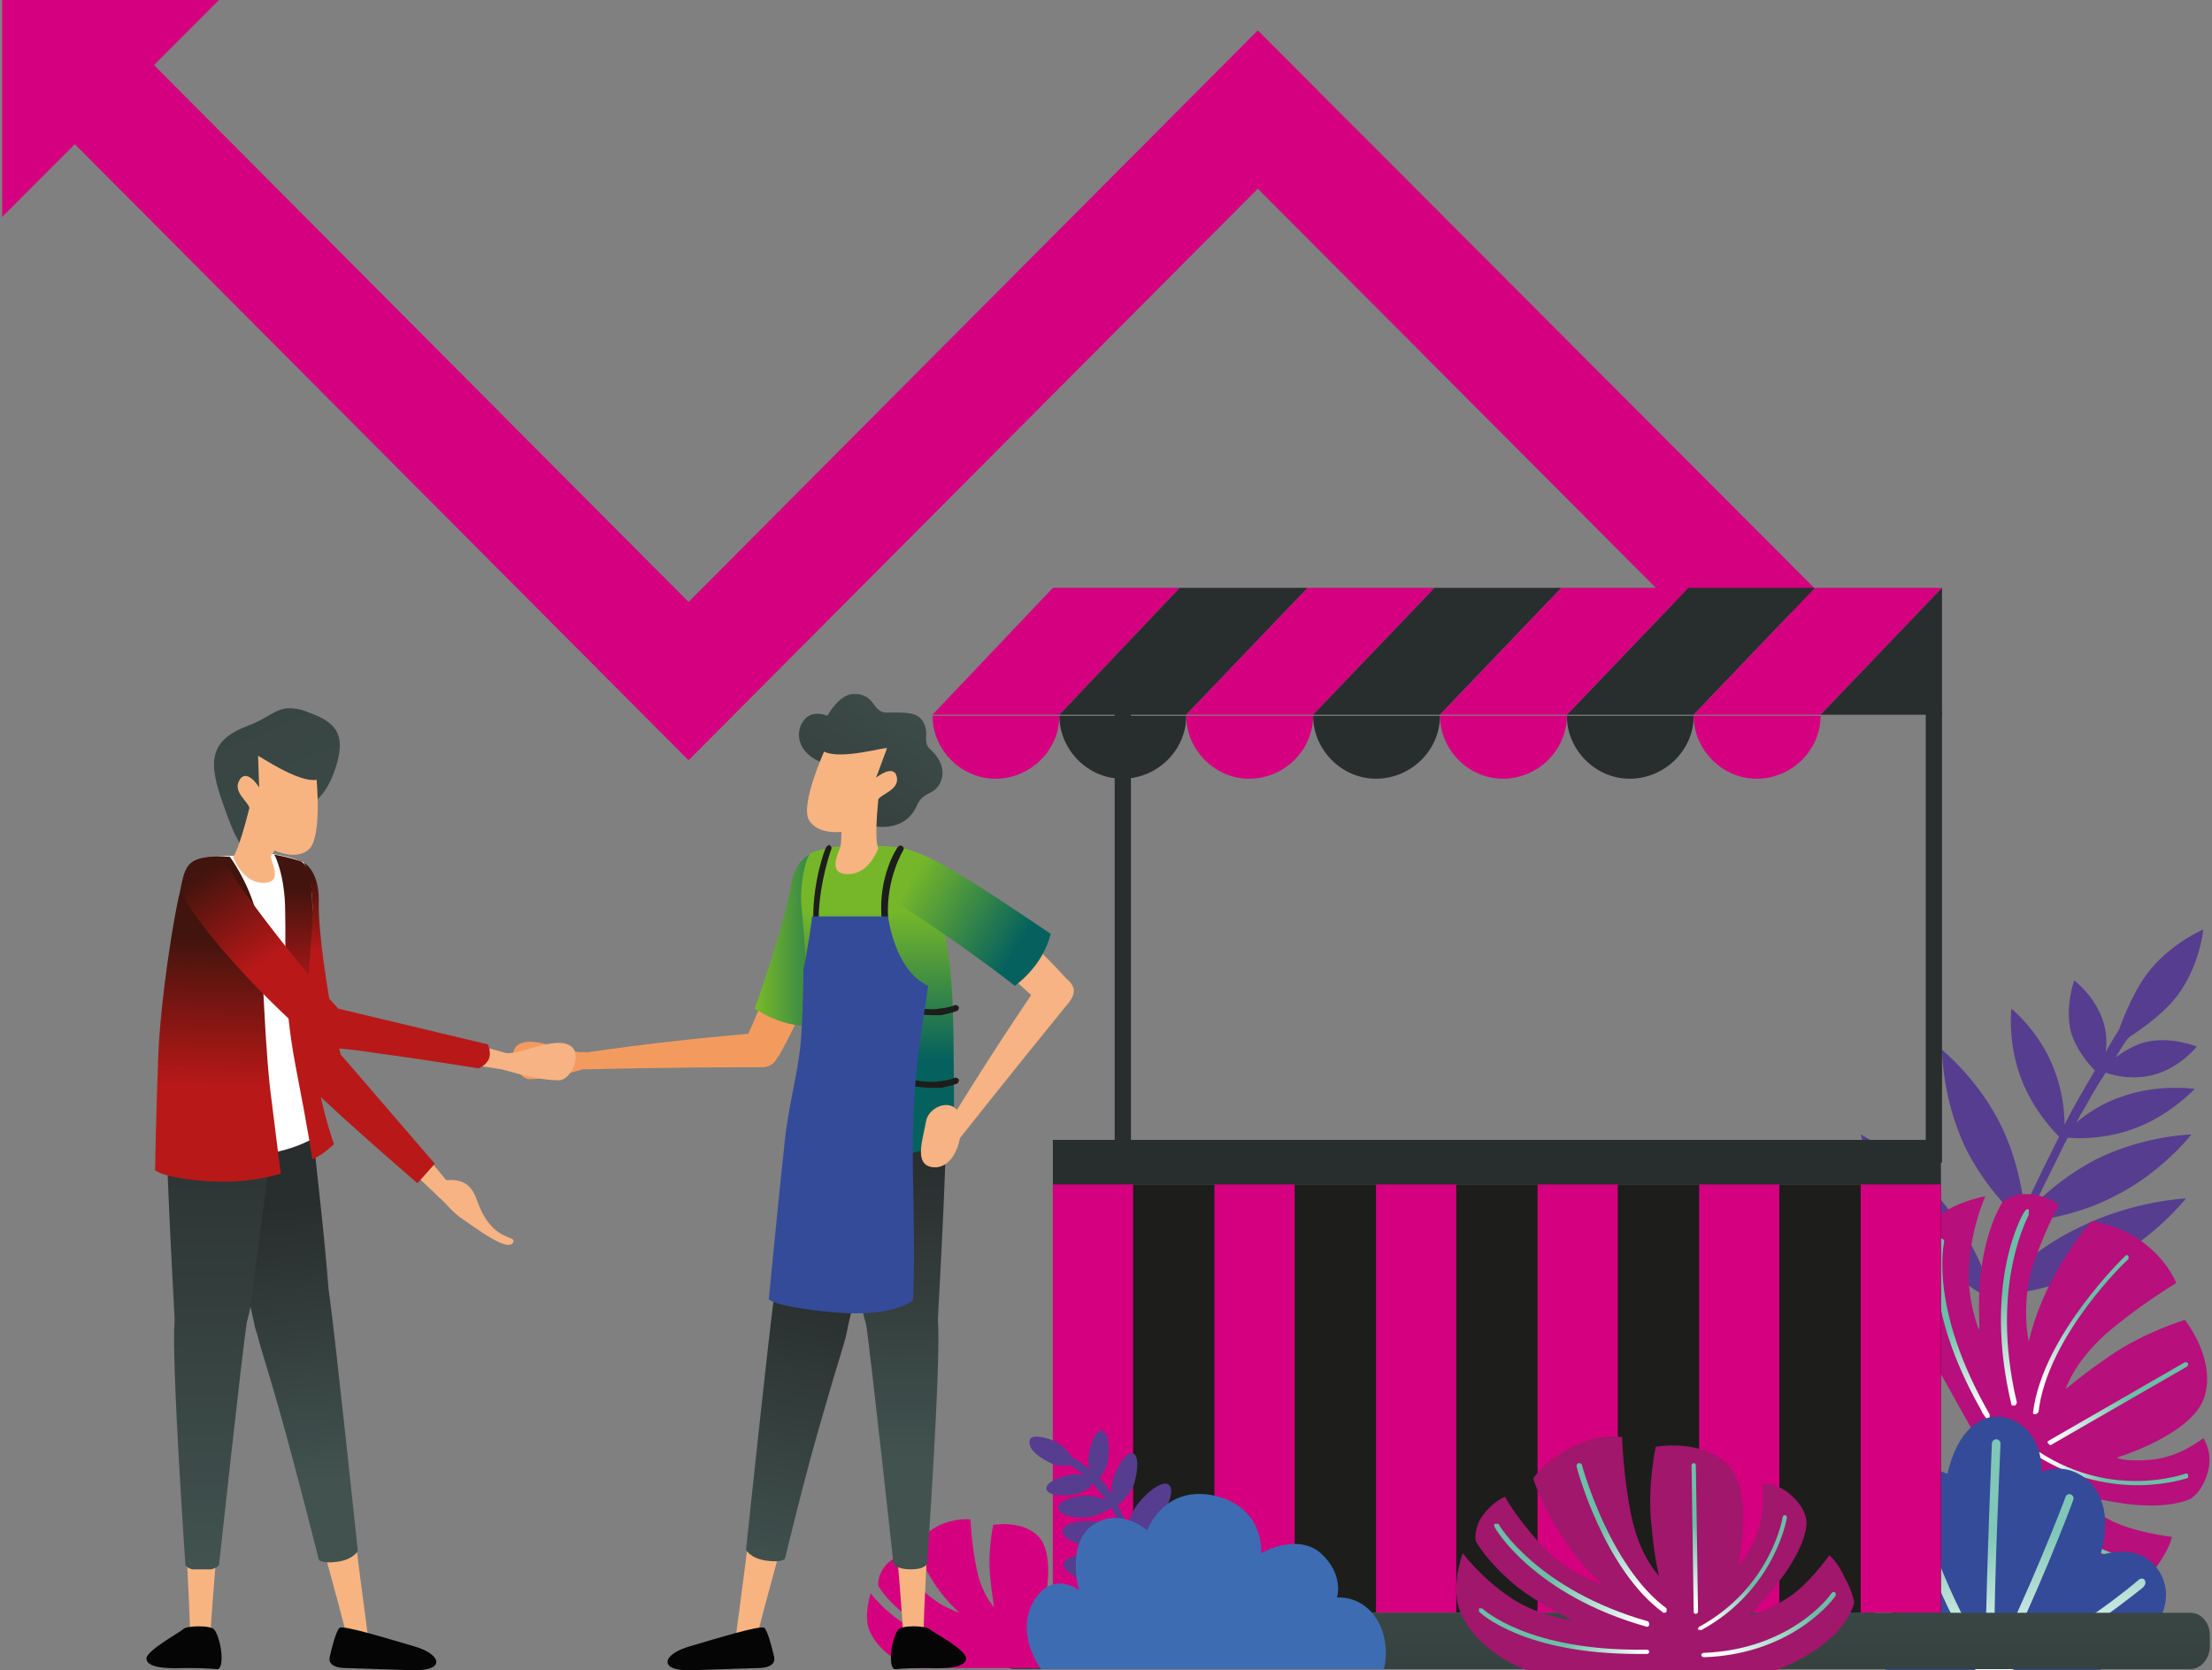<?xml version="1.0" encoding="utf-8"?>
<!-- Generator: Adobe Illustrator 26.5.1, SVG Export Plug-In . SVG Version: 6.00 Build 0)  -->
<svg version="1.1" id="Calque_1" xmlns="http://www.w3.org/2000/svg" xmlns:xlink="http://www.w3.org/1999/xlink" x="0px" y="0px"
	 viewBox="0 0 204 154" style="enable-background:new 0 0 204 154;" xml:space="preserve">
<rect x="0" y="0" width="204" height="154" fill="#808080" stroke="none"/>
<style type="text/css">
	.st0{fill:#563D8F;}
	.st1{fill:#B70F7B;}
	.st2{clip-path:url(#SVGID_00000134245732387453602000000004896494147154907317_);}
	
		.st3{clip-path:url(#SVGID_00000088127323081827497430000015984728480955103636_);fill:url(#SVGID_00000024701168036734681020000010728131498305591439_);}
	.st4{clip-path:url(#SVGID_00000013886995505122957000000001347782356384112819_);}
	
		.st5{clip-path:url(#SVGID_00000118392307737488940190000015466468385362414015_);fill:url(#SVGID_00000161624385680997254200000009513553440107206310_);}
	.st6{clip-path:url(#SVGID_00000093858805998974876470000011127292469075691445_);}
	
		.st7{clip-path:url(#SVGID_00000072255301634281782330000005148905289224459404_);fill:url(#SVGID_00000170967371350418274560000001764237653911795845_);}
	.st8{clip-path:url(#SVGID_00000042698555394693816850000003028505838181199524_);}
	
		.st9{clip-path:url(#SVGID_00000106112713067933328490000018422223792912570030_);fill:url(#SVGID_00000081624897630260682920000007770027958528458646_);}
	.st10{clip-path:url(#SVGID_00000152977750193219124020000006321033540289629335_);}
	
		.st11{clip-path:url(#SVGID_00000065789364465242227030000017190910049840684466_);fill:url(#SVGID_00000056388215481241661070000006717066478735709883_);}
	.st12{clip-path:url(#SVGID_00000075151835174845591560000014862815138542114460_);}
	
		.st13{clip-path:url(#SVGID_00000103238731272864337640000017987500093180338825_);fill:url(#SVGID_00000015350226438326745530000008450326394188205697_);}
	.st14{fill:#344B9A;}
	.st15{clip-path:url(#SVGID_00000120517776664115868710000002092860768832599706_);}
	
		.st16{clip-path:url(#SVGID_00000122694986582632204850000007988426017003718310_);fill:url(#SVGID_00000171709828621102135840000012623250031267896971_);}
	.st17{fill:#D5007F;}
	.st18{fill:#1D1D1B;}
	.st19{fill:#282E2D;}
	
		.st20{clip-path:url(#SVGID_00000165947324888545906920000003201308187626403498_);fill:url(#SVGID_00000063630199500493609310000014255798535458590389_);}
	.st21{fill:#A0176C;}
	.st22{clip-path:url(#SVGID_00000090259077286827301680000002509534780003694252_);}
	
		.st23{clip-path:url(#SVGID_00000125579866593222212170000001199821818301688252_);fill:url(#SVGID_00000178195869585733240160000007731420047604538808_);}
	.st24{clip-path:url(#SVGID_00000023262538393876320570000001288885013937914553_);}
	
		.st25{clip-path:url(#SVGID_00000161621797406562745590000006740926137563301054_);fill:url(#SVGID_00000147921312587875117240000003780529534699113639_);}
	.st26{clip-path:url(#SVGID_00000045603454218659557830000001339370552523242384_);}
	
		.st27{clip-path:url(#SVGID_00000050636415774057534700000001701092541359059592_);fill:url(#SVGID_00000127735560220313130320000014263308661767414923_);}
	.st28{clip-path:url(#SVGID_00000042724703179777003760000002983430304008721317_);}
	
		.st29{clip-path:url(#SVGID_00000183948079389590830070000004870287876583293369_);fill:url(#SVGID_00000010276646008839954100000008911771048239241095_);}
	.st30{clip-path:url(#SVGID_00000054946529728147130990000010493229379071001771_);}
	
		.st31{clip-path:url(#SVGID_00000036233113977635907820000006533181841705990788_);fill:url(#SVGID_00000026128797290799283850000002517577860885987228_);}
	.st32{clip-path:url(#SVGID_00000085949939283473762850000006545329372699403934_);}
	
		.st33{clip-path:url(#SVGID_00000062890015941375697470000002276117086817494404_);fill:url(#SVGID_00000010297964425820038000000011455027277131134381_);}
	.st34{clip-path:url(#SVGID_00000139293972345113624870000015865107106252234901_);fill:#D5007F;}
	.st35{clip-path:url(#SVGID_00000005233402036306183490000008016776305318222764_);fill:#D5007F;}
	.st36{clip-path:url(#SVGID_00000079444012101820896270000006190422958922114221_);fill:#D5007F;}
	.st37{clip-path:url(#SVGID_00000148654340709340217310000000568263956141517495_);fill:#D5007F;}
	.st38{clip-path:url(#SVGID_00000079474297792777455320000010311853061297263745_);fill:#D5007F;}
	.st39{clip-path:url(#SVGID_00000171678131498528383130000011274300755179832458_);fill:#D5007F;}
	.st40{fill:#3E6CB2;}
	.st41{clip-path:url(#SVGID_00000083784026920326504680000016469777781715374502_);fill:#3E6CB2;}
	.st42{clip-path:url(#SVGID_00000049924914302158636340000017383405441398171064_);fill:#3E6CB2;}
	.st43{clip-path:url(#SVGID_00000070838809578052503890000005181811174843068071_);fill:#3E6CB2;}
	.st44{clip-path:url(#SVGID_00000081642252687613439870000007487937158842033078_);fill:#3E6CB2;}
	.st45{clip-path:url(#SVGID_00000171688212209690145190000002778779859672271799_);fill:#3E6CB2;}
	.st46{clip-path:url(#SVGID_00000178164524566948377590000013906584851363964857_);fill:#3E6CB2;}
	.st47{clip-path:url(#SVGID_00000003818950269844201050000003623006916658682532_);fill:#3E6CB2;}
	.st48{clip-path:url(#SVGID_00000124153780974921973740000003563763568301047709_);fill:#3E6CB2;}
	.st49{clip-path:url(#SVGID_00000074402308032486222130000000066181170477834923_);fill:#3E6CB2;}
	.st50{clip-path:url(#SVGID_00000137848689012428255340000001624014207621515150_);fill:#3E6CB2;}
	
		.st51{clip-path:url(#SVGID_00000049206398973166989690000012369690984710057605_);fill:url(#SVGID_00000084498757303248129520000013412409695226579378_);}
	
		.st52{clip-path:url(#SVGID_00000116221703795443807250000007526431186088859052_);fill:url(#SVGID_00000036947320751314006370000009896579507889201290_);}
	.st53{fill:#F7B481;}
	.st54{fill:#050506;}
	
		.st55{clip-path:url(#SVGID_00000098189088585582441980000002019482244611421884_);fill:url(#SVGID_00000095333168348034502010000013481496948096573577_);}
	.st56{fill:#F39B5F;}
	
		.st57{clip-path:url(#SVGID_00000049193451664580511130000010035885837853593498_);fill:url(#SVGID_00000055688304444937059810000001210548279389043885_);}
	
		.st58{clip-path:url(#SVGID_00000052808278899327320920000013122188463686429882_);fill:url(#SVGID_00000054954655286432408910000016658553233887197829_);}
	
		.st59{clip-path:url(#SVGID_00000074430423165024402290000014362366107273253796_);fill:url(#SVGID_00000041984634695591613920000007339577423226711963_);}
	
		.st60{clip-path:url(#SVGID_00000023279621166732138100000007472930016621339562_);fill:url(#SVGID_00000020383997207406786190000017444519368766060465_);}
	.st61{fill:#F7B383;}
	
		.st62{clip-path:url(#SVGID_00000070076905154154962860000006469716531992621724_);fill:url(#SVGID_00000106107175689173446630000004045747413383117199_);}
	
		.st63{clip-path:url(#SVGID_00000048494489739689920140000005832052314147032216_);fill:url(#SVGID_00000163776338140494616370000002128065062179079074_);}
	
		.st64{clip-path:url(#SVGID_00000156553369156695415190000017571279771466860735_);fill:url(#SVGID_00000026853504854433037370000010674691259415254449_);}
	
		.st65{clip-path:url(#SVGID_00000063623686607254342400000000256807232676171663_);fill:url(#SVGID_00000070810700512462914380000003409934431115483527_);}
	
		.st66{clip-path:url(#SVGID_00000176765156876203501410000016453925679208494763_);fill:url(#SVGID_00000083074098833648489970000012139419217837374129_);}
	
		.st67{clip-path:url(#SVGID_00000102530073849485331360000001694710215252459198_);fill:url(#SVGID_00000034767969414880694050000012616409132868397477_);}
	
		.st68{clip-path:url(#SVGID_00000082341087895586443090000007170442608366006457_);fill:url(#SVGID_00000103244151827192273790000006985892897823396530_);}
	.st69{fill:#FFFFFF;}
	
		.st70{clip-path:url(#SVGID_00000112606380844874357260000001058481652988509575_);fill:url(#SVGID_00000000222254618218552190000013579935790390707368_);}
	
		.st71{clip-path:url(#SVGID_00000145750812853806058140000001592203148942606469_);fill:url(#SVGID_00000072964068197042625520000005488801480400568237_);}
	
		.st72{clip-path:url(#SVGID_00000060721082302140906690000000980673936782921399_);fill:url(#SVGID_00000004518890931055923030000006720142758549221553_);}
</style>
<g>
	<path class="st0" d="M184.7,118.3c0.3-0.8,0.6-1.5,0.8-2.2c0.5-1.2,1-2.4,1.4-3.5c1.5-0.1,4.8-0.6,8.1-2.3c4.4-2.2,7.1-5.7,7.1-5.7
		s-4.4,0.1-8.8,2.3c-2.5,1.3-4.4,2.9-5.6,4.1c0.5-1.1,1-2.1,1.5-3.1c0.1-0.2,0.2-0.4,0.3-0.6c0,0,0,0,0,0c0.4-0.8,0.8-1.7,1.2-2.4
		c1.2,0.1,3.5,0.1,6-0.8c3.4-1.2,5.7-3.7,5.7-3.7s-3.3-0.5-6.7,0.7c-1.8,0.6-3.3,1.6-4.2,2.4c0.3-0.6,0.6-1.1,0.9-1.6
		c0.6-1.1,1.2-2.1,1.8-3c0.8,0.3,2.6,0.7,4.4,0.2c2.4-0.6,4-2.6,4-2.6s-2.4-1-4.8-0.4c-1.1,0.3-2,0.9-2.7,1.4
		c0.4-0.6,0.7-1.2,1.1-1.7l0.2-0.2c0,0,2.9-1.8,4.4-3.8c2.1-2.8,2.4-6.1,2.4-6.1s-3.1,1.3-5.2,4.1c-1.5,2-2.6,5.2-2.6,5.2
		c0,0-0.5,0.7-1.2,2c0.1-0.8,0.1-1.7-0.2-2.7c-0.7-2.4-2.7-3.9-2.7-3.9s-0.9,2.4-0.3,4.8c0.5,1.6,1.6,2.9,2.2,3.5
		c-0.8,1.4-1.8,3-2.8,5c0-1.3-0.2-3.2-1-5.2c-1.3-3.4-3.9-5.5-3.9-5.5s-0.4,3.3,1,6.7c1,2.5,2.6,4.3,3.4,5.1c-1,2-2.1,4.2-3.2,6.6
		c-0.2-1.7-0.7-4.5-2-7.3c-2.1-4.5-5.6-7.3-5.6-7.3s0,4.4,2.1,8.9c1.6,3.3,3.9,5.7,5,6.7c-0.9,2.1-1.8,4.3-2.6,6.6
		c-0.5-1.6-1.8-4.9-4.3-8c-3.4-4.2-7.7-6.4-7.7-6.4s1.2,4.7,4.6,9c2.7,3.4,6,5.4,7.2,6.1c-0.1,0.3-0.2,0.6-0.3,0.9
		c-0.1,0.2-0.1,0.4-0.2,0.6c0,0,0,0,0,0c-0.3,0.9-0.5,1.8-0.8,2.6l1.1,0.1c0.4-1.5,0.9-3,1.4-4.5c1.5-0.1,5.3-0.7,9.1-2.6
		c4.9-2.5,7.9-6.3,7.9-6.3s-4.8,0.2-9.7,2.6C188.3,114.8,185.9,117,184.7,118.3"/>
	<path class="st1" d="M187.9,142.6c0,0,2.9,2.6,6.2,3.4c1.9,0.5,3.3,0.1,3.3,0.1s0.8-0.6,1.8-2.1c1-1.5,1.1-2.3,1.1-2.3
		s-3.7-0.4-6-1.7c-2.3-1.3-3-2.3-3-2.3s4.2,1.1,6.6,1.1c2.8,0.1,4.1-0.6,4.1-0.6s1.2-0.6,1.7-2.8c0.3-1.7-0.5-2.8-0.5-2.8
		s-2.2,1.8-4.9,2c-2.4,0.2-3.1-0.2-3.1-0.2s7-2.1,8.1-5.6c1.1-3.5-1.8-7.1-1.8-7.1s-3.7,1.1-6.9,3.3c-2.9,2-4.1,3.1-4.1,3.1
		s0.7-2.4,3.7-5.1c3-2.6,6.5-4.7,6.5-4.7s-0.8-2.2-3.4-4c-2.3-1.5-4.4-1.7-4.4-1.7s-1.9,2-3.9,5.9c-1.4,2.8-1.9,5.2-1.9,5.2
		s-0.8-3.6,0.5-7.4c1.3-3.6,2.3-5.2,2.3-5.2s-1.2-1-3.1-1c-1.3,0-2.1,0.7-2.1,0.7s-1.3,1.9-1.9,5.7c-0.5,3-0.2,6.4-0.2,6.4
		s-1.3-3.1-1-6.4c0.3-3.7,1.5-6.2,1.5-6.2s-3.6,0.6-5.2,2.7c-2.7,3.5-1.8,8.5-1.8,8.5L187.9,142.6z"/>
	<g>
		<g>
			<defs>
				<rect id="SVGID_1_" x="185.6" y="135.5" width="11.9" height="8.7"/>
			</defs>
			<clipPath id="SVGID_00000014603687488045667930000011500556838187829427_">
				<use xlink:href="#SVGID_1_"  style="overflow:visible;"/>
			</clipPath>
			<g style="clip-path:url(#SVGID_00000014603687488045667930000011500556838187829427_);">
				<defs>
					<path id="SVGID_00000085239029160944256810000011361051504178475656_" d="M185.6,135.8C185.6,135.8,185.6,135.9,185.6,135.8
						c4.6,7.7,11.5,8.4,11.6,8.4c0.1,0,0.2-0.1,0.2-0.2c0-0.1-0.1-0.2-0.2-0.2c-0.1,0-6.8-0.7-11.2-8.1c-0.1-0.1-0.2-0.1-0.3-0.1
						C185.6,135.6,185.5,135.7,185.6,135.8"/>
				</defs>
				<clipPath id="SVGID_00000049935374812623446500000016821142003527524494_">
					<use xlink:href="#SVGID_00000085239029160944256810000011361051504178475656_"  style="overflow:visible;"/>
				</clipPath>
				
					<linearGradient id="SVGID_00000163043872450949683770000013974892803728176298_" gradientUnits="userSpaceOnUse" x1="-704.207" y1="1346.796" x2="-703.207" y2="1346.796" gradientTransform="matrix(-7.923 -5.668 5.668 -7.923 -13018.531 6822.306)">
					<stop  offset="0" style="stop-color:#6CBFA7"/>
					<stop  offset="1" style="stop-color:#FFFFFF"/>
				</linearGradient>
				
					<polygon style="clip-path:url(#SVGID_00000049935374812623446500000016821142003527524494_);fill:url(#SVGID_00000163043872450949683770000013974892803728176298_);" points="
					201.6,138.4 189.6,129.8 181.4,141.3 193.4,149.9 				"/>
			</g>
		</g>
	</g>
	<g>
		<g>
			<defs>
				<rect id="SVGID_00000100369939133279358640000008438689786329333690_" x="187.7" y="133.9" width="14.1" height="3.1"/>
			</defs>
			<clipPath id="SVGID_00000096051445707542302140000006948490537455885239_">
				<use xlink:href="#SVGID_00000100369939133279358640000008438689786329333690_"  style="overflow:visible;"/>
			</clipPath>
			<g style="clip-path:url(#SVGID_00000096051445707542302140000006948490537455885239_);">
				<defs>
					<path id="SVGID_00000115496880524260667980000007381631503798777742_" d="M187.8,134.2C187.8,134.3,187.8,134.3,187.8,134.2
						c7.1,4.5,13.8,2.1,13.9,2.1c0.1,0,0.2-0.2,0.1-0.3c0-0.1-0.2-0.2-0.3-0.1c-0.1,0-6.6,2.4-13.4-2c-0.1-0.1-0.2,0-0.3,0.1
						C187.7,134.1,187.7,134.2,187.8,134.2"/>
				</defs>
				<clipPath id="SVGID_00000058573072267449533180000014095082038026279556_">
					<use xlink:href="#SVGID_00000115496880524260667980000007381631503798777742_"  style="overflow:visible;"/>
				</clipPath>
				
					<linearGradient id="SVGID_00000172411600115117860450000012580695523713148546_" gradientUnits="userSpaceOnUse" x1="-711.891" y1="1299.38" x2="-710.891" y2="1299.38" gradientTransform="matrix(-5.219 -1.154 1.154 -5.219 -5020.644 6095.702)">
					<stop  offset="0" style="stop-color:#6CBFA7"/>
					<stop  offset="1" style="stop-color:#FFFFFF"/>
				</linearGradient>
				
					<polygon style="clip-path:url(#SVGID_00000058573072267449533180000014095082038026279556_);fill:url(#SVGID_00000172411600115117860450000012580695523713148546_);" points="
					202.9,134.1 188.4,130.9 186.7,138.5 201.2,141.7 				"/>
			</g>
		</g>
	</g>
	<g>
		<g>
			<defs>
				<rect id="SVGID_00000014601010576444935960000002767339208211304585_" x="188.8" y="125.6" width="13" height="7.7"/>
			</defs>
			<clipPath id="SVGID_00000043450273591477234980000014824732672325304992_">
				<use xlink:href="#SVGID_00000014601010576444935960000002767339208211304585_"  style="overflow:visible;"/>
			</clipPath>
			<g style="clip-path:url(#SVGID_00000043450273591477234980000014824732672325304992_);">
				<defs>
					<path id="SVGID_00000032635167972507634880000016414183720921502090_" d="M188.9,133.1L188.9,133.1c0.1,0.1,0.2,0.2,0.3,0.1
						l12.5-7.2c0.1-0.1,0.1-0.2,0.1-0.3c-0.1-0.1-0.2-0.1-0.3-0.1l-12.5,7.2C188.8,132.9,188.8,133,188.9,133.1"/>
				</defs>
				<clipPath id="SVGID_00000066481844280007772510000006584757172539668364_">
					<use xlink:href="#SVGID_00000032635167972507634880000016414183720921502090_"  style="overflow:visible;"/>
				</clipPath>
				
					<linearGradient id="SVGID_00000093856333617330284880000010246057449651357081_" gradientUnits="userSpaceOnUse" x1="-650.722" y1="1316.078" x2="-649.722" y2="1316.078" gradientTransform="matrix(-6.667 4.359 -4.359 -6.667 1594.557 11739.609)">
					<stop  offset="0" style="stop-color:#6CBFA7"/>
					<stop  offset="1" style="stop-color:#FFFFFF"/>
				</linearGradient>
				
					<polygon style="clip-path:url(#SVGID_00000066481844280007772510000006584757172539668364_);fill:url(#SVGID_00000093856333617330284880000010246057449651357081_);" points="
					197.9,119.6 185.3,127.8 192.7,139.2 205.4,130.9 				"/>
			</g>
		</g>
	</g>
	<g>
		<g>
			<defs>
				<rect id="SVGID_00000104687659327318261060000005483358614118136459_" x="187.5" y="115.7" width="8.8" height="14.7"/>
			</defs>
			<clipPath id="SVGID_00000099629924060489078040000009616574184802270901_">
				<use xlink:href="#SVGID_00000104687659327318261060000005483358614118136459_"  style="overflow:visible;"/>
			</clipPath>
			<g style="clip-path:url(#SVGID_00000099629924060489078040000009616574184802270901_);">
				<defs>
					<path id="SVGID_00000006699912573124731660000001260586400451544740_" d="M187.5,130.3c0,0.1,0.1,0.1,0.2,0.1
						c0.1,0,0.2-0.1,0.3-0.2c0.8-7,8.2-14.1,8.3-14.1c0.1-0.1,0.1-0.2,0-0.3c-0.1-0.1-0.2-0.1-0.3,0c-0.1,0.1-7.6,7.3-8.5,14.4
						C187.5,130.2,187.5,130.3,187.5,130.3"/>
				</defs>
				<clipPath id="SVGID_00000070076539688080077900000005229603701571068047_">
					<use xlink:href="#SVGID_00000006699912573124731660000001260586400451544740_"  style="overflow:visible;"/>
				</clipPath>
				
					<linearGradient id="SVGID_00000011734697011145939550000010673195517786505359_" gradientUnits="userSpaceOnUse" x1="-614.024" y1="1335.726" x2="-613.024" y2="1335.726" gradientTransform="matrix(-2.221 7.186 -7.186 -2.221 8426.952 7499.995)">
					<stop  offset="0" style="stop-color:#6CBFA7"/>
					<stop  offset="1" style="stop-color:#FFFFFF"/>
				</linearGradient>
				
					<polygon style="clip-path:url(#SVGID_00000070076539688080077900000005229603701571068047_);fill:url(#SVGID_00000011734697011145939550000010673195517786505359_);" points="
					188.3,113.2 183.3,129.2 195.6,133 200.5,117 				"/>
			</g>
		</g>
	</g>
	<g>
		<g>
			<defs>
				<rect id="SVGID_00000006681745280028472800000006802930639711184257_" x="184.5" y="111.5" width="2.6" height="18.1"/>
			</defs>
			<clipPath id="SVGID_00000134966140753935589500000017938444734780940477_">
				<use xlink:href="#SVGID_00000006681745280028472800000006802930639711184257_"  style="overflow:visible;"/>
			</clipPath>
			<g style="clip-path:url(#SVGID_00000134966140753935589500000017938444734780940477_);">
				<defs>
					<path id="SVGID_00000170261401503713661350000000646801517345541055_" d="M185.5,129.5c0,0.1,0.1,0.1,0.3,0.1
						c0.1,0,0.2-0.2,0.2-0.3c-2.6-11,1.2-17.4,1.2-17.5c0.1-0.1,0-0.2-0.1-0.3c-0.1-0.1-0.2,0-0.3,0.1
						C186.6,111.7,182.8,118.2,185.5,129.5C185.4,129.5,185.4,129.5,185.5,129.5"/>
				</defs>
				<clipPath id="SVGID_00000152963124893306813040000003449964064954638494_">
					<use xlink:href="#SVGID_00000170261401503713661350000000646801517345541055_"  style="overflow:visible;"/>
				</clipPath>
				
					<linearGradient id="SVGID_00000096757815742175061120000018002631012545978015_" gradientUnits="userSpaceOnUse" x1="-617.64" y1="1363.621" x2="-616.64" y2="1363.621" gradientTransform="matrix(1.3 9.873 -9.873 1.3 14451.096 4444.266)">
					<stop  offset="0" style="stop-color:#6CBFA7"/>
					<stop  offset="1" style="stop-color:#FFFFFF"/>
				</linearGradient>
				
					<polygon style="clip-path:url(#SVGID_00000152963124893306813040000003449964064954638494_);fill:url(#SVGID_00000096757815742175061120000018002631012545978015_);" points="
					180.4,111.8 182.9,130.2 189.5,129.3 187.1,110.9 				"/>
			</g>
		</g>
	</g>
	<g>
		<g>
			<defs>
				<rect id="SVGID_00000056419003002426910790000008782385505320190593_" x="178.5" y="114.2" width="5" height="16.7"/>
			</defs>
			<clipPath id="SVGID_00000143593347997434333270000002564814365410501033_">
				<use xlink:href="#SVGID_00000056419003002426910790000008782385505320190593_"  style="overflow:visible;"/>
			</clipPath>
			<g style="clip-path:url(#SVGID_00000143593347997434333270000002564814365410501033_);">
				<defs>
					<path id="SVGID_00000002349839911974514050000001648225735930055834_" d="M182.7,130c0.1,0.3,0.3,0.5,0.5,0.8
						c0.1,0.1,0.2,0.1,0.3,0.1c0.1-0.1,0.1-0.2,0.1-0.3c0,0,0,0,0,0c-5.8-10-4.3-16-4.3-16.1c0-0.1,0-0.2-0.2-0.3
						c-0.1,0-0.2,0-0.3,0.2C178.7,114.6,177.2,120.3,182.7,130"/>
				</defs>
				<clipPath id="SVGID_00000152241946736126840650000013548765230332011923_">
					<use xlink:href="#SVGID_00000002349839911974514050000001648225735930055834_"  style="overflow:visible;"/>
				</clipPath>
				
					<linearGradient id="SVGID_00000157297971610662053220000013196951788571005626_" gradientUnits="userSpaceOnUse" x1="-604.52" y1="1375.471" x2="-603.52" y2="1375.471" gradientTransform="matrix(2.932 7.396 -7.396 2.932 12126.13 560.288)">
					<stop  offset="0" style="stop-color:#6CBFA7"/>
					<stop  offset="1" style="stop-color:#FFFFFF"/>
				</linearGradient>
				
					<polygon style="clip-path:url(#SVGID_00000152241946736126840650000013548765230332011923_);fill:url(#SVGID_00000157297971610662053220000013196951788571005626_);" points="
					171.5,116.4 178.1,133.1 189.3,128.7 182.7,112 				"/>
			</g>
		</g>
	</g>
	<path class="st14" d="M199.2,145c-1-1.7-2.9-2.4-5.5-1.6c1.1-3.7,0.1-6.4-2-7.5c-1.1-0.6-2.2-0.6-3.4-0.2c0-2.9-1.6-4.6-3.4-5
		c-2.2-0.5-4.4,1.2-5.3,5.2c-1.3-0.6-2.6-0.6-3.8,0c-2.1,1.1-3,3.8-2,7.5c-2.6-0.8-4.5-0.1-5.5,1.6c-1.3,2.2-0.4,5.3,3.5,7.8
		c0.7,0.4,1.4,0.8,2.2,1.2h8.4h2.8h8.4c0.7-0.3,1.5-0.7,2.2-1.2C199.6,150.3,200.5,147.2,199.2,145"/>
	<g>
		<g>
			<defs>
				<rect id="SVGID_00000070833737105964828000000005631906712195898809_" x="170" y="132.6" width="27.9" height="21.4"/>
			</defs>
			<clipPath id="SVGID_00000075134075096976483630000017993253513653672870_">
				<use xlink:href="#SVGID_00000070833737105964828000000005631906712195898809_"  style="overflow:visible;"/>
			</clipPath>
			<g style="clip-path:url(#SVGID_00000075134075096976483630000017993253513653672870_);">
				<defs>
					<path id="SVGID_00000049906896378056797790000000566069564359373221_" d="M197.8,145.7c-0.1-0.2-0.4-0.2-0.6,0
						c-0.1,0.1-6.3,5.4-12.6,7.8c2.9-5.5,6.5-14.8,6.6-15.2c0.1-0.2,0-0.4-0.2-0.5c-0.2-0.1-0.4,0-0.5,0.2c0,0.1-3.7,9.6-6.6,15.1
						c0-7.9,0.6-19.8,0.6-20c0-0.2-0.2-0.4-0.4-0.4c-0.2,0-0.4,0.2-0.4,0.4c0,0.2-0.5,11.6-0.6,19.5c-4.1-6.2-6.4-14.8-6.5-14.8
						c-0.1-0.2-0.3-0.3-0.5-0.3c-0.2,0.1-0.3,0.3-0.3,0.5c0,0.1,2.4,8.8,6.6,15.1c-8.3-3.9-11.9-7.3-11.9-7.4
						c-0.2-0.2-0.4-0.1-0.6,0c-0.2,0.2-0.2,0.4,0,0.6c0.2,0.2,3.9,3.8,12.6,7.8h2.8c6.2-2.6,12-7.5,12.3-7.7
						C197.9,146.1,197.9,145.9,197.8,145.7"/>
				</defs>
				<clipPath id="SVGID_00000122720626576323185030000008686795862205105570_">
					<use xlink:href="#SVGID_00000049906896378056797790000000566069564359373221_"  style="overflow:visible;"/>
				</clipPath>
				
					<linearGradient id="SVGID_00000140731551925249448580000010243756311925909941_" gradientUnits="userSpaceOnUse" x1="-630.441" y1="1384.73" x2="-629.441" y2="1384.73" gradientTransform="matrix(0.597 13.423 13.423 -0.597 -18027.578 9430.527)">
					<stop  offset="0" style="stop-color:#80C7B7"/>
					<stop  offset="1" style="stop-color:#FFFFFF"/>
				</linearGradient>
				
					<polygon style="clip-path:url(#SVGID_00000122720626576323185030000008686795862205105570_);fill:url(#SVGID_00000140731551925249448580000010243756311925909941_);" points="
					197.9,131.4 198.9,154 170,155.3 169,132.7 				"/>
			</g>
		</g>
	</g>
	<polygon class="st17" points="155,56.5 169.6,56.5 116,2.8 63.5,55.5 14.2,6 20.2,0 0.2,0 0.2,20 6.9,13.3 63.5,70.1 116,17.4 	"/>
	<rect x="97.1" y="109.2" class="st18" width="81.9" height="39.5"/>
	<rect x="171.6" y="109.2" class="st17" width="7.4" height="39.5"/>
	<rect x="156.7" y="109.2" class="st17" width="7.4" height="39.5"/>
	<rect x="141.8" y="109.2" class="st17" width="7.4" height="39.5"/>
	<rect x="126.9" y="109.2" class="st17" width="7.4" height="39.5"/>
	<rect x="112" y="109.2" class="st17" width="7.4" height="39.5"/>
	<rect x="97.1" y="109.2" class="st17" width="7.4" height="39.5"/>
	<rect x="97.1" y="105.1" class="st19" width="81.9" height="4.1"/>
	<g>
		<defs>
			<path id="SVGID_00000120545208581977846590000002518730267843323267_" d="M93.6,148.7c-1,0-1.8,1-1.8,2.1v1
				c0,1.2,0.8,2.1,1.8,2.1H202c1,0,1.8-1,1.8-2.1v-1c0-1.2-0.8-2.1-1.8-2.1H93.6z"/>
		</defs>
		<clipPath id="SVGID_00000155828753643370550290000010966361186284121479_">
			<use xlink:href="#SVGID_00000120545208581977846590000002518730267843323267_"  style="overflow:visible;"/>
		</clipPath>
		
			<linearGradient id="SVGID_00000070823009558317997110000014912869385580673678_" gradientUnits="userSpaceOnUse" x1="-653.24" y1="1377.972" x2="-652.24" y2="1377.972" gradientTransform="matrix(0 41.272 41.272 0 -56723.152 27095.902)">
			<stop  offset="0" style="stop-color:#41524F"/>
			<stop  offset="1" style="stop-color:#282E2D"/>
		</linearGradient>
		
			<rect x="91.8" y="148.7" style="clip-path:url(#SVGID_00000155828753643370550290000010966361186284121479_);fill:url(#SVGID_00000070823009558317997110000014912869385580673678_);" width="112.1" height="5.3"/>
	</g>
	<polygon class="st17" points="97.1,54.2 86,65.9 97.7,65.9 108.8,54.2 	"/>
	<polygon class="st19" points="108.8,54.2 97.7,65.9 109.4,65.9 120.6,54.2 	"/>
	<polygon class="st17" points="120.6,54.2 109.4,65.9 121.1,65.9 132.3,54.2 	"/>
	<polygon class="st19" points="132.3,54.2 121.1,65.9 132.8,65.9 144,54.2 	"/>
	<polygon class="st19" points="155.7,54.2 144.5,65.9 156.2,65.9 167.4,54.2 	"/>
	<polygon class="st17" points="144,54.2 132.8,65.9 144.5,65.9 155.7,54.2 	"/>
	<polygon class="st17" points="167.4,54.2 156.2,65.9 167.9,65.9 179.1,54.2 	"/>
	<path class="st17" d="M91.8,71.8c3.2,0,5.9-2.6,5.9-5.8H86C86,69.1,88.6,71.8,91.8,71.8"/>
	<path class="st19" d="M103.5,71.8c3.2,0,5.9-2.6,5.9-5.8H97.7C97.7,69.1,100.3,71.8,103.5,71.8"/>
	<path class="st17" d="M115.2,71.8c3.2,0,5.9-2.6,5.9-5.8h-11.7C109.4,69.1,112,71.8,115.2,71.8"/>
	<path class="st19" d="M126.9,71.8c3.2,0,5.9-2.6,5.9-5.8h-11.7C121.1,69.1,123.7,71.8,126.9,71.8"/>
	<path class="st19" d="M150.3,71.8c3.2,0,5.9-2.6,5.9-5.8h-11.7C144.5,69.1,147.1,71.8,150.3,71.8"/>
	<path class="st17" d="M138.6,71.8c3.2,0,5.9-2.6,5.9-5.8h-11.7C132.8,69.1,135.4,71.8,138.6,71.8"/>
	<path class="st17" d="M162,71.8c3.2,0,5.9-2.6,5.9-5.8h-11.7C156.2,69.1,158.8,71.8,162,71.8"/>
	<polygon class="st19" points="167.9,65.9 179.1,65.9 179.1,54.2 	"/>
	<path class="st21" d="M163.8,154c0,0,3.4-1.2,5.6-3.5c1.3-1.4,1.6-2.7,1.6-2.7s-0.1-1-0.9-2.4c-0.7-1.5-1.4-2-1.4-2s-2,2.9-4.1,4.1
		c-2.1,1.3-3.2,1.4-3.2,1.4s2.8-2.9,3.9-4.9c1.4-2.3,1.3-3.6,1.3-3.6s0.1-1.3-1.6-2.7c-1.2-1-2.5-0.9-2.5-0.9s0.4,2.6-0.6,5
		c-0.9,2-1.6,2.5-1.6,2.5s1.5-6.7-0.9-9.2c-2.4-2.5-6.7-1.7-6.7-1.7s-0.8,3.6-0.4,7.2c0.3,3.3,0.7,4.7,0.7,4.7s-1.7-1.7-2.5-5.3
		c-0.8-3.7-0.9-7.5-0.9-7.5s-2.2-0.4-4.8,1c-2.3,1.2-3.4,2.8-3.4,2.8s0.7,2.5,3,5.9c1.7,2.5,3.4,3.9,3.4,3.9s-3.3-1-5.8-3.8
		c-2.4-2.7-3.2-4.3-3.2-4.3s-1.3,0.5-2.3,2.1c-0.6,1.1-0.4,2-0.4,2s1,1.9,3.8,4.2c2.2,1.7,5.1,3.1,5.1,3.1s-3.2-0.4-5.7-2.1
		c-2.8-1.9-4.4-4.1-4.4-4.1s-1.2,3.2-0.2,5.5c1.7,3.8,6.1,5.3,6.1,5.3H163.8z"/>
	<g>
		<g>
			<defs>
				<rect id="SVGID_00000037664709238014865380000009206964613771247265_" x="156.9" y="146.8" width="12.4" height="6"/>
			</defs>
			<clipPath id="SVGID_00000178162644830665487600000007264331526778722176_">
				<use xlink:href="#SVGID_00000037664709238014865380000009206964613771247265_"  style="overflow:visible;"/>
			</clipPath>
			<g style="clip-path:url(#SVGID_00000178162644830665487600000007264331526778722176_);">
				<defs>
					<path id="SVGID_00000070826025642680371490000001562037310676533167_" d="M157.2,152.8L157.2,152.8c8.3-0.3,12.1-5.6,12.1-5.7
						c0.1-0.1,0-0.2-0.1-0.3c-0.1-0.1-0.2,0-0.3,0.1c0,0.1-3.7,5.2-11.8,5.5c-0.1,0-0.2,0.1-0.2,0.2
						C156.9,152.7,157,152.8,157.2,152.8"/>
				</defs>
				<clipPath id="SVGID_00000062878564714822512380000014245254681480996004_">
					<use xlink:href="#SVGID_00000070826025642680371490000001562037310676533167_"  style="overflow:visible;"/>
				</clipPath>
				
					<linearGradient id="SVGID_00000062161988737593515770000017936659623589437104_" gradientUnits="userSpaceOnUse" x1="-659.391" y1="1322.437" x2="-658.391" y2="1322.437" gradientTransform="matrix(-8.25 3.911 -3.911 -8.25 -101.26 13636.904)">
					<stop  offset="0" style="stop-color:#6CBFA7"/>
					<stop  offset="1" style="stop-color:#FFFFFF"/>
				</linearGradient>
				
					<polygon style="clip-path:url(#SVGID_00000062878564714822512380000014245254681480996004_);fill:url(#SVGID_00000062161988737593515770000017936659623589437104_);" points="
					167.1,141.9 154.6,147.8 159.2,157.6 171.7,151.7 				"/>
			</g>
		</g>
	</g>
	<g>
		<g>
			<defs>
				<rect id="SVGID_00000083085367436678077260000007156976340336978594_" x="156.6" y="139.6" width="8.2" height="10.7"/>
			</defs>
			<clipPath id="SVGID_00000070085938578640643850000000548404946841486985_">
				<use xlink:href="#SVGID_00000083085367436678077260000007156976340336978594_"  style="overflow:visible;"/>
			</clipPath>
			<g style="clip-path:url(#SVGID_00000070085938578640643850000000548404946841486985_);">
				<defs>
					<path id="SVGID_00000075885124109030945310000004822588777984404353_" d="M156.8,150.3c0,0,0.1,0,0.1,0
						c6.8-3.7,7.9-10.3,7.9-10.4c0-0.1-0.1-0.2-0.2-0.2c-0.1,0-0.2,0.1-0.2,0.2c0,0.1-1.1,6.5-7.7,10.1c-0.1,0.1-0.1,0.2-0.1,0.3
						C156.7,150.2,156.8,150.3,156.8,150.3"/>
				</defs>
				<clipPath id="SVGID_00000013154566466042869620000012550712970208863371_">
					<use xlink:href="#SVGID_00000075885124109030945310000004822588777984404353_"  style="overflow:visible;"/>
				</clipPath>
				
					<linearGradient id="SVGID_00000109710785878008952770000012325804859962886068_" gradientUnits="userSpaceOnUse" x1="-619.339" y1="1290.826" x2="-618.339" y2="1290.826" gradientTransform="matrix(-3.321 3.75 -3.75 -3.321 2944.319 6754.906)">
					<stop  offset="0" style="stop-color:#6CBFA7"/>
					<stop  offset="1" style="stop-color:#FFFFFF"/>
				</linearGradient>
				
					<polygon style="clip-path:url(#SVGID_00000013154566466042869620000012550712970208863371_);fill:url(#SVGID_00000109710785878008952770000012325804859962886068_);" points="
					160.2,135.5 151.3,145.6 161.2,154.4 170.2,144.3 				"/>
			</g>
		</g>
	</g>
	<g>
		<g>
			<defs>
				<rect id="SVGID_00000183214594955463426780000008788160395995012254_" x="156" y="134.9" width="0.6" height="14"/>
			</defs>
			<clipPath id="SVGID_00000152223341823501087390000014742003029336258189_">
				<use xlink:href="#SVGID_00000183214594955463426780000008788160395995012254_"  style="overflow:visible;"/>
			</clipPath>
			<g style="clip-path:url(#SVGID_00000152223341823501087390000014742003029336258189_);">
				<defs>
					<path id="SVGID_00000078734575759114429540000014859784706093897141_" d="M156.4,148.8L156.4,148.8c0.1,0,0.2-0.1,0.2-0.2
						l-0.2-13.5c0-0.1-0.1-0.2-0.2-0.2c-0.1,0-0.2,0.1-0.2,0.2l0.2,13.5C156.2,148.8,156.3,148.8,156.4,148.8"/>
				</defs>
				<clipPath id="SVGID_00000005233312886181056800000001466036859692043167_">
					<use xlink:href="#SVGID_00000078734575759114429540000014859784706093897141_"  style="overflow:visible;"/>
				</clipPath>
				
					<linearGradient id="SVGID_00000120516927047958515070000008563068803103181457_" gradientUnits="userSpaceOnUse" x1="-603.101" y1="1356.368" x2="-602.101" y2="1356.368" gradientTransform="matrix(0.536 7.447 -7.447 0.536 10580.309 3904.885)">
					<stop  offset="0" style="stop-color:#6CBFA7"/>
					<stop  offset="1" style="stop-color:#FFFFFF"/>
				</linearGradient>
				
					<polygon style="clip-path:url(#SVGID_00000005233312886181056800000001466036859692043167_);fill:url(#SVGID_00000120516927047958515070000008563068803103181457_);" points="
					155,135 156,148.9 157.6,148.8 156.6,134.8 				"/>
			</g>
		</g>
	</g>
	<g>
		<g>
			<defs>
				<rect id="SVGID_00000119110072890312718360000007682398313980463503_" x="145.4" y="134.9" width="8.3" height="13.8"/>
			</defs>
			<clipPath id="SVGID_00000132055269315835281940000010270074005613432739_">
				<use xlink:href="#SVGID_00000119110072890312718360000007682398313980463503_"  style="overflow:visible;"/>
			</clipPath>
			<g style="clip-path:url(#SVGID_00000132055269315835281940000010270074005613432739_);">
				<defs>
					<path id="SVGID_00000174579527065572922140000015358099560660292783_" d="M153.5,148.7c0.1,0,0.1,0,0.2-0.1
						c0.1-0.1,0-0.2,0-0.3c-5.3-3.9-7.8-13.2-7.8-13.2c0-0.1-0.1-0.2-0.3-0.2c-0.1,0-0.2,0.1-0.2,0.3c0,0.1,2.5,9.5,8,13.5
						C153.4,148.7,153.5,148.7,153.5,148.7"/>
				</defs>
				<clipPath id="SVGID_00000013184728348849312470000000306852067287992962_">
					<use xlink:href="#SVGID_00000174579527065572922140000015358099560660292783_"  style="overflow:visible;"/>
				</clipPath>
				
					<linearGradient id="SVGID_00000147190265535712600880000010733415140477223330_" gradientUnits="userSpaceOnUse" x1="-602.41" y1="1400.772" x2="-601.41" y2="1400.772" gradientTransform="matrix(4.875 5.09 -5.09 4.875 10215.171 -3622.47)">
					<stop  offset="0" style="stop-color:#6CBFA7"/>
					<stop  offset="1" style="stop-color:#FFFFFF"/>
				</linearGradient>
				
					<polygon style="clip-path:url(#SVGID_00000013184728348849312470000000306852067287992962_);fill:url(#SVGID_00000147190265535712600880000010733415140477223330_);" points="
					138.5,141.5 149.4,152.9 160.7,142.1 149.8,130.7 				"/>
			</g>
		</g>
	</g>
	<g>
		<g>
			<defs>
				<rect id="SVGID_00000144334623321406920880000004093487030275100088_" x="137.8" y="140.5" width="14.3" height="9.5"/>
			</defs>
			<clipPath id="SVGID_00000173139973687492598800000014827109743429220028_">
				<use xlink:href="#SVGID_00000144334623321406920880000004093487030275100088_"  style="overflow:visible;"/>
			</clipPath>
			<g style="clip-path:url(#SVGID_00000173139973687492598800000014827109743429220028_);">
				<defs>
					<path id="SVGID_00000052793165290671486560000017825019829562096037_" d="M151.9,150c0.1,0,0.2-0.1,0.2-0.2
						c0-0.1,0-0.2-0.1-0.3c-10.2-2.9-13.8-8.9-13.8-9c-0.1-0.1-0.2-0.1-0.3-0.1c-0.1,0.1-0.1,0.2-0.1,0.3
						C137.8,140.9,141.5,147.1,151.9,150C151.9,150,151.9,150,151.9,150"/>
				</defs>
				<clipPath id="SVGID_00000039813553161563232170000015878945023439269037_">
					<use xlink:href="#SVGID_00000052793165290671486560000017825019829562096037_"  style="overflow:visible;"/>
				</clipPath>
				
					<linearGradient id="SVGID_00000145042657814831805450000010426997475879324044_" gradientUnits="userSpaceOnUse" x1="-630.177" y1="1411.792" x2="-629.177" y2="1411.792" gradientTransform="matrix(8.679 3.429 -3.429 8.679 10453.85 -9947.835)">
					<stop  offset="0" style="stop-color:#6CBFA7"/>
					<stop  offset="1" style="stop-color:#FFFFFF"/>
				</linearGradient>
				
					<polygon style="clip-path:url(#SVGID_00000039813553161563232170000015878945023439269037_);fill:url(#SVGID_00000145042657814831805450000010426997475879324044_);" points="
					134.5,148.7 150.2,154.9 155.4,141.8 139.7,135.6 				"/>
			</g>
		</g>
	</g>
	<g>
		<g>
			<defs>
				<rect id="SVGID_00000036214130017104942100000006455285446255660419_" x="136.4" y="148.3" width="15.7" height="4.3"/>
			</defs>
			<clipPath id="SVGID_00000065789753443821009040000005177798715043017913_">
				<use xlink:href="#SVGID_00000036214130017104942100000006455285446255660419_"  style="overflow:visible;"/>
			</clipPath>
			<g style="clip-path:url(#SVGID_00000065789753443821009040000005177798715043017913_);">
				<defs>
					<path id="SVGID_00000001626104475476037060000003543724850298521016_" d="M151,152.5c0.3,0,0.6,0,0.9,0c0.1,0,0.2-0.1,0.2-0.2
						c0-0.1-0.1-0.2-0.2-0.2h0c-10.9,0.2-15.1-3.7-15.2-3.8c-0.1-0.1-0.2-0.1-0.3,0c-0.1,0.1-0.1,0.2,0,0.3
						C136.6,148.8,140.6,152.5,151,152.5"/>
				</defs>
				<clipPath id="SVGID_00000172398925647285940570000003598610045070948536_">
					<use xlink:href="#SVGID_00000001626104475476037060000003543724850298521016_"  style="overflow:visible;"/>
				</clipPath>
				
					<linearGradient id="SVGID_00000083777685349909247480000006146508977053695151_" gradientUnits="userSpaceOnUse" x1="-634.492" y1="1430.188" x2="-633.492" y2="1430.188" gradientTransform="matrix(7.393 0.964 -0.964 7.393 6213.931 -9810.913)">
					<stop  offset="0" style="stop-color:#6CBFA7"/>
					<stop  offset="1" style="stop-color:#FFFFFF"/>
				</linearGradient>
				
					<polygon style="clip-path:url(#SVGID_00000172398925647285940570000003598610045070948536_);fill:url(#SVGID_00000083777685349909247480000006146508977053695151_);" points="
					135.8,152.4 151.8,154.5 152.7,148.3 136.6,146.2 				"/>
			</g>
		</g>
	</g>
	<path class="st17" d="M98.4,153.8c0,0,2.2-0.7,3.6-2.3c0.8-0.9,1-1.7,1-1.7s-0.1-0.6-0.5-1.6c-0.5-0.9-0.9-1.3-0.9-1.3
		s-1.3,1.8-2.6,2.6c-1.3,0.8-2,0.9-2,0.9s1.8-1.9,2.5-3.1c0.9-1.4,0.9-2.3,0.9-2.3s0.1-0.8-1-1.7c-0.8-0.7-1.6-0.6-1.6-0.6
		s0.3,1.7-0.4,3.2c-0.6,1.3-1,1.6-1,1.6s0.9-4.2-0.6-5.8c-1.5-1.6-4.2-1.1-4.2-1.1s-0.5,2.3-0.3,4.6c0.2,2.1,0.4,3,0.4,3
		s-1.1-1.1-1.6-3.4c-0.5-2.3-0.6-4.7-0.6-4.7s-1.4-0.2-3,0.6c-1.5,0.8-2.1,1.8-2.1,1.8s0.5,1.6,1.9,3.7c1.1,1.6,2.2,2.5,2.2,2.5
		s-2.1-0.6-3.7-2.4c-1.5-1.7-2.1-2.7-2.1-2.7s-0.9,0.3-1.4,1.3c-0.4,0.7-0.3,1.3-0.3,1.3s0.6,1.2,2.4,2.6c1.4,1.1,3.3,2,3.3,2
		s-2-0.2-3.6-1.3c-1.8-1.2-2.8-2.6-2.8-2.6s-0.7,2.1-0.1,3.5c1.1,2.4,3.9,3.4,3.9,3.4H98.4z"/>
	<g>
		<g>
			<defs>
				<rect id="SVGID_00000126306230444185713090000001100275559088063618_" x="94.1" y="149.2" width="7.9" height="3.8"/>
			</defs>
			<clipPath id="SVGID_00000105400794807603830450000001427230633022909577_">
				<use xlink:href="#SVGID_00000126306230444185713090000001100275559088063618_"  style="overflow:visible;"/>
			</clipPath>
			<path style="clip-path:url(#SVGID_00000105400794807603830450000001427230633022909577_);fill:#D5007F;" d="M94.2,153.1
				L94.2,153.1c5.3-0.2,7.7-3.6,7.7-3.6c0-0.1,0-0.1,0-0.2c-0.1,0-0.1,0-0.2,0c0,0-2.3,3.3-7.5,3.5c-0.1,0-0.1,0.1-0.1,0.1
				C94.1,153,94.1,153.1,94.2,153.1"/>
		</g>
	</g>
	<g>
		<g>
			<defs>
				<rect id="SVGID_00000108292175651854199250000004145115437270200203_" x="93.9" y="144.7" width="5.2" height="6.8"/>
			</defs>
			<clipPath id="SVGID_00000074423678822051009360000000279582403361758651_">
				<use xlink:href="#SVGID_00000108292175651854199250000004145115437270200203_"  style="overflow:visible;"/>
			</clipPath>
			<path style="clip-path:url(#SVGID_00000074423678822051009360000000279582403361758651_);fill:#D5007F;" d="M94,151.5
				C94,151.5,94,151.5,94,151.5c4.4-2.4,5.1-6.6,5.1-6.6c0-0.1,0-0.1-0.1-0.2c-0.1,0-0.1,0-0.2,0.1c0,0-0.7,4.1-4.9,6.4
				c-0.1,0-0.1,0.1-0.1,0.2C93.9,151.4,93.9,151.5,94,151.5"/>
		</g>
	</g>
	<g>
		<g>
			<defs>
				<rect id="SVGID_00000057134065189741090620000010724485278204312990_" x="93.5" y="141.7" width="0.4" height="8.9"/>
			</defs>
			<clipPath id="SVGID_00000011018596974345726660000003516256970313449127_">
				<use xlink:href="#SVGID_00000057134065189741090620000010724485278204312990_"  style="overflow:visible;"/>
			</clipPath>
			<path style="clip-path:url(#SVGID_00000011018596974345726660000003516256970313449127_);fill:#D5007F;" d="M93.7,150.6
				L93.7,150.6c0.1,0,0.1-0.1,0.1-0.1l-0.1-8.6c0-0.1-0.1-0.1-0.1-0.1c-0.1,0-0.1,0.1-0.1,0.1l0.1,8.6
				C93.6,150.5,93.6,150.6,93.7,150.6"/>
		</g>
	</g>
	<g>
		<g>
			<defs>
				<rect id="SVGID_00000031905471663893234750000002786332904118003621_" x="86.7" y="141.7" width="5.3" height="8.8"/>
			</defs>
			<clipPath id="SVGID_00000170992995635886679130000000127219086202075312_">
				<use xlink:href="#SVGID_00000031905471663893234750000002786332904118003621_"  style="overflow:visible;"/>
			</clipPath>
			<path style="clip-path:url(#SVGID_00000170992995635886679130000000127219086202075312_);fill:#D5007F;" d="M91.9,150.5
				c0,0,0.1,0,0.1-0.1c0-0.1,0-0.1,0-0.2c-3.4-2.5-4.9-8.4-5-8.4c0-0.1-0.1-0.1-0.2-0.1c-0.1,0-0.1,0.1-0.1,0.2
				C86.8,141.9,88.3,147.9,91.9,150.5C91.8,150.5,91.9,150.5,91.9,150.5"/>
		</g>
	</g>
	<g>
		<g>
			<defs>
				<rect id="SVGID_00000170994127107104598080000009047276764226972043_" x="81.9" y="145.3" width="9.1" height="6"/>
			</defs>
			<clipPath id="SVGID_00000170991823004030169780000008748527336737813694_">
				<use xlink:href="#SVGID_00000170994127107104598080000009047276764226972043_"  style="overflow:visible;"/>
			</clipPath>
			<path style="clip-path:url(#SVGID_00000170991823004030169780000008748527336737813694_);fill:#D5007F;" d="M90.9,151.3
				c0.1,0,0.1,0,0.1-0.1c0-0.1,0-0.1-0.1-0.2c-6.5-1.8-8.7-5.7-8.8-5.7c0-0.1-0.1-0.1-0.2,0c-0.1,0-0.1,0.1,0,0.2
				C81.9,145.5,84.2,149.4,90.9,151.3C90.8,151.3,90.8,151.3,90.9,151.3"/>
		</g>
	</g>
	<g>
		<g>
			<defs>
				<rect id="SVGID_00000098939175243325490120000002322263526041318293_" x="81" y="150.2" width="10" height="2.7"/>
			</defs>
			<clipPath id="SVGID_00000003803794527175383370000005665662711953894541_">
				<use xlink:href="#SVGID_00000098939175243325490120000002322263526041318293_"  style="overflow:visible;"/>
			</clipPath>
			<path style="clip-path:url(#SVGID_00000003803794527175383370000005665662711953894541_);fill:#D5007F;" d="M90.3,152.9
				c0.2,0,0.4,0,0.5,0c0.1,0,0.1-0.1,0.1-0.1c0-0.1-0.1-0.1-0.1-0.1h0c-6.9,0.1-9.6-2.4-9.6-2.4c-0.1-0.1-0.1-0.1-0.2,0
				c-0.1,0.1,0,0.1,0,0.2C81.1,150.5,83.7,152.9,90.3,152.9"/>
		</g>
	</g>
	<path class="st0" d="M96.7,134.8c0.7,0.4,1.5,0.4,2,0.3c0.5,0.3,0.9,0.6,1.3,0.9c-0.4-0.1-0.9-0.1-1.3,0c-1.3,0.2-2.3,0.8-2.2,1.3
		c0.1,0.5,1.2,0.7,2.5,0.5c0.8-0.1,1.5-0.6,1.8-1c0.4,0.5,0.8,1,1.2,1.5c-0.5-0.2-1.2-0.4-1.9-0.4c-1.4,0.1-2.6,0.6-2.5,1.2
		c0,0.5,1.2,0.9,2.7,0.8c0.9-0.1,1.7-0.6,2.2-0.9c0.4,0.7,0.7,1.4,1,2.1c-0.5-0.4-1.3-0.7-2.2-0.8c-1.8-0.2-3.2,0.2-3.3,0.8
		c-0.1,0.7,1.3,1.4,3,1.6c1.1,0.1,2.2-0.3,2.8-0.6c0.3,0.8,0.5,1.6,0.6,2.4c-0.6-0.5-1.5-1-2.5-1.1c-2-0.3-3.7,0.1-3.8,0.8
		c-0.1,0.7,1.4,1.6,3.4,1.9c1.3,0.2,2.4-0.2,3.1-0.5c0.2,1.1,0.3,2,0.3,2.8l0.7,0c-0.1-0.8-0.2-1.9-0.4-3.1c0.6,0,2.2-0.2,3.4-1.3
		c1.5-1.3,2.4-2.8,1.9-3.4c-0.5-0.6-2.1,0-3.6,1.3c-1.1,0.9-1.5,2.2-1.8,2.9c-0.2-0.9-0.4-1.9-0.7-2.9c0.6-0.2,1.7-0.7,2.4-1.7
		c1.1-1.4,1.5-2.9,1-3.3c-0.5-0.4-1.8,0.4-2.9,1.8c-0.5,0.7-0.8,1.5-0.9,2.1c-0.3-0.7-0.6-1.4-0.9-2c0.4-0.3,1.1-1,1.5-2
		c0.4-1.4,0.4-2.6-0.1-2.8c-0.5-0.2-1.3,0.8-1.8,2.2c-0.2,0.6-0.2,1.1-0.1,1.6c-0.4-0.5-0.7-1.1-1.2-1.5c0.3-0.4,0.8-1.1,0.8-1.9
		c0.2-1.3-0.1-2.4-0.6-2.5c-0.5-0.1-1,1-1.2,2.3c-0.1,0.5,0,0.9,0.1,1.3c-0.5-0.4-1-0.8-1.6-1.1c-0.3-0.4-0.7-1-1.4-1.4
		c-1.2-0.6-2.3-0.7-2.5-0.3C94.7,133.4,95.5,134.2,96.7,134.8"/>
	<path class="st40" d="M127.6,154c0.4-1.5,0.2-3.1-0.4-4.3c-1.4-2.7-3.9-2.4-3.9-2.4s0.7-2.1-1.5-4.1c-2.2-1.9-5.5,0-5.5,0
		s0.4-4.2-4.3-5.3c-4.7-1-6.2,3.2-6.2,3.2s-2.5-2.2-5-0.5c-2.5,1.7-1.3,6-1.3,6s-2.5-1.9-4.2,1.1c-1.7,3,0.7,6.2,0.7,6.2H127.6z"/>
	<g>
		<g>
			<defs>
				<rect id="SVGID_00000013911580714048700640000008971081837174391207_" x="96.1" y="148.4" width="12.1" height="5"/>
			</defs>
			<clipPath id="SVGID_00000085252263277535180630000015859878431131107978_">
				<use xlink:href="#SVGID_00000013911580714048700640000008971081837174391207_"  style="overflow:visible;"/>
			</clipPath>
			<path style="clip-path:url(#SVGID_00000085252263277535180630000015859878431131107978_);fill:#3E6CB2;" d="M107.9,153.4
				C107.8,153.4,107.8,153.4,107.9,153.4c-7.2-1-11.4-4.2-11.6-4.3c-0.2-0.1-0.2-0.4-0.1-0.5c0.1-0.2,0.4-0.2,0.5-0.1
				c0,0,4.3,3.2,11.2,4.2c0.2,0,0.3,0.2,0.3,0.4C108.2,153.3,108.1,153.4,107.9,153.4"/>
		</g>
	</g>
	<g>
		<g>
			<defs>
				<rect id="SVGID_00000084493415805991437320000006625633111441297288_" x="101.5" y="141.5" width="7.7" height="11.3"/>
			</defs>
			<clipPath id="SVGID_00000064324658513458214080000002159402520435854518_">
				<use xlink:href="#SVGID_00000084493415805991437320000006625633111441297288_"  style="overflow:visible;"/>
			</clipPath>
			<path style="clip-path:url(#SVGID_00000064324658513458214080000002159402520435854518_);fill:#3E6CB2;" d="M108.8,152.8
				c-0.1,0-0.2,0-0.2-0.1c-5.3-4.6-7-10.5-7.1-10.8c-0.1-0.2,0.1-0.4,0.3-0.5c0.2-0.1,0.4,0.1,0.5,0.3c0,0.1,1.7,5.9,6.8,10.4
				c0.2,0.1,0.2,0.4,0,0.5C109,152.8,108.9,152.8,108.8,152.8"/>
		</g>
	</g>
	<g>
		<g>
			<defs>
				<rect id="SVGID_00000160910951243820391180000018141751034918316459_" x="109.2" y="139.4" width="2.1" height="12.1"/>
			</defs>
			<clipPath id="SVGID_00000067928981938273533570000004561846033793020828_">
				<use xlink:href="#SVGID_00000160910951243820391180000018141751034918316459_"  style="overflow:visible;"/>
			</clipPath>
			<path style="clip-path:url(#SVGID_00000067928981938273533570000004561846033793020828_);fill:#3E6CB2;" d="M109.6,151.5
				L109.6,151.5c-0.2,0-0.4-0.2-0.4-0.4c0.3-7.5,1.3-11.3,1.4-11.4c0.1-0.2,0.3-0.3,0.5-0.3c0.2,0.1,0.3,0.3,0.3,0.5
				c0,0-1,3.9-1.3,11.3C110,151.4,109.8,151.5,109.6,151.5"/>
		</g>
	</g>
	<g>
		<g>
			<defs>
				<rect id="SVGID_00000161605005727230698040000012301743077166341520_" x="110.6" y="144.2" width="10" height="8.7"/>
			</defs>
			<clipPath id="SVGID_00000018216812511273168270000005056472358851544453_">
				<use xlink:href="#SVGID_00000161605005727230698040000012301743077166341520_"  style="overflow:visible;"/>
			</clipPath>
			<path style="clip-path:url(#SVGID_00000018216812511273168270000005056472358851544453_);fill:#3E6CB2;" d="M110.9,152.9
				c-0.1,0-0.2-0.1-0.3-0.2c-0.1-0.2-0.1-0.4,0.1-0.5c5.2-3.2,9.1-7.8,9.1-7.8c0.1-0.2,0.4-0.2,0.5,0c0.2,0.1,0.2,0.4,0,0.5
				c0,0-4,4.7-9.3,8C111.1,152.9,111,152.9,110.9,152.9"/>
		</g>
	</g>
	<g>
		<g>
			<defs>
				<rect id="SVGID_00000002352678937590253360000004989413821748117419_" x="96.6" y="152.4" width="8.2" height="1.4"/>
			</defs>
			<clipPath id="SVGID_00000092434472247489247860000003334244845175687329_">
				<use xlink:href="#SVGID_00000002352678937590253360000004989413821748117419_"  style="overflow:visible;"/>
			</clipPath>
			<path style="clip-path:url(#SVGID_00000092434472247489247860000003334244845175687329_);fill:#3E6CB2;" d="M104.1,153.8
				c-4.7,0-7.1-0.6-7.2-0.7c-0.2-0.1-0.3-0.3-0.3-0.5c0.1-0.2,0.3-0.3,0.5-0.3c0,0,2.6,0.7,7.3,0.6h0c0.2,0,0.4,0.2,0.4,0.4
				c0,0.2-0.2,0.4-0.4,0.4C104.3,153.8,104.2,153.8,104.1,153.8"/>
		</g>
	</g>
	<g>
		<g>
			<defs>
				<rect id="SVGID_00000142885248099417955120000007454704722529212832_" x="100.2" y="147.3" width="6.6" height="4.8"/>
			</defs>
			<clipPath id="SVGID_00000110451181895714441500000015960323329790065851_">
				<use xlink:href="#SVGID_00000142885248099417955120000007454704722529212832_"  style="overflow:visible;"/>
			</clipPath>
			<path style="clip-path:url(#SVGID_00000110451181895714441500000015960323329790065851_);fill:#3E6CB2;" d="M106.4,152.2
				c-0.1,0-0.1,0-0.2,0c-2.9-1.3-5.8-4-5.9-4.2c-0.2-0.1-0.2-0.4,0-0.5s0.4-0.2,0.5,0c0,0,3,2.8,5.7,4c0.2,0.1,0.3,0.3,0.2,0.5
				C106.7,152.1,106.6,152.2,106.4,152.2"/>
		</g>
	</g>
	<g>
		<g>
			<defs>
				<rect id="SVGID_00000012434201970049007400000000956123524557813387_" x="105.7" y="142.3" width="2.8" height="7.7"/>
			</defs>
			<clipPath id="SVGID_00000140719354333278708380000016090067543625568170_">
				<use xlink:href="#SVGID_00000012434201970049007400000000956123524557813387_"  style="overflow:visible;"/>
			</clipPath>
			<path style="clip-path:url(#SVGID_00000140719354333278708380000016090067543625568170_);fill:#3E6CB2;" d="M108.1,149.9
				c-0.1,0-0.3-0.1-0.3-0.2c-1.5-3.4-2.1-6.9-2.1-7c0-0.2,0.1-0.4,0.3-0.4c0.2,0,0.4,0.1,0.4,0.3c0,0,0.6,3.5,2.1,6.8
				c0.1,0.2,0,0.4-0.2,0.5C108.2,149.9,108.2,149.9,108.1,149.9"/>
		</g>
	</g>
	<g>
		<g>
			<defs>
				<rect id="SVGID_00000099626014195774126910000007075385865172818878_" x="110.9" y="144.2" width="5" height="6"/>
			</defs>
			<clipPath id="SVGID_00000021110150517325363020000012958470524380173984_">
				<use xlink:href="#SVGID_00000099626014195774126910000007075385865172818878_"  style="overflow:visible;"/>
			</clipPath>
			<path style="clip-path:url(#SVGID_00000021110150517325363020000012958470524380173984_);fill:#3E6CB2;" d="M111.3,150.2
				c-0.1,0-0.2,0-0.3-0.1c-0.1-0.1-0.1-0.4,0-0.5c2.8-2.7,4.2-5.1,4.2-5.1c0.1-0.2,0.3-0.2,0.5-0.1c0.2,0.1,0.2,0.3,0.1,0.5
				c-0.1,0.1-1.4,2.5-4.3,5.3C111.5,150.2,111.4,150.2,111.3,150.2"/>
		</g>
	</g>
	<g>
		<g>
			<defs>
				<rect id="SVGID_00000181059894266364213380000015089820905382014142_" x="112.2" y="150.7" width="13.3" height="2.7"/>
			</defs>
			<clipPath id="SVGID_00000148624868451147851580000006025826553687621559_">
				<use xlink:href="#SVGID_00000181059894266364213380000015089820905382014142_"  style="overflow:visible;"/>
			</clipPath>
			<path style="clip-path:url(#SVGID_00000148624868451147851580000006025826553687621559_);fill:#3E6CB2;" d="M112.6,153.4
				c-0.2,0-0.4-0.2-0.4-0.4c0-0.2,0.1-0.4,0.4-0.4c8.5-0.4,12.4-1.9,12.4-2c0.2-0.1,0.4,0,0.5,0.2c0.1,0.2,0,0.4-0.2,0.5
				C125.1,151.5,121.2,153,112.6,153.4L112.6,153.4z"/>
		</g>
	</g>
	<g>
		<g>
			<defs>
				<rect id="SVGID_00000030485742978984898130000002613412268219466884_" x="115.2" y="148.5" width="7" height="3.3"/>
			</defs>
			<clipPath id="SVGID_00000108311569228048158330000010475620896955122078_">
				<use xlink:href="#SVGID_00000030485742978984898130000002613412268219466884_"  style="overflow:visible;"/>
			</clipPath>
			<path style="clip-path:url(#SVGID_00000108311569228048158330000010475620896955122078_);fill:#3E6CB2;" d="M115.5,151.9
				c-0.2,0-0.3-0.1-0.4-0.3c-0.1-0.2,0.1-0.4,0.3-0.5c3.2-0.9,6.1-2.5,6.2-2.6c0.2-0.1,0.4,0,0.5,0.1c0.1,0.2,0,0.4-0.1,0.5
				c-0.1,0.1-3.1,1.7-6.3,2.6C115.6,151.9,115.6,151.9,115.5,151.9"/>
		</g>
	</g>
	<g>
		<defs>
			<path id="SVGID_00000181771752566634137880000014954813237988263066_" d="M76.3,66c0,0-1.5-0.7-2.3,0.6s-0.2,3.5,3,4
				c4.5,0.8,2.4,5.4,3.8,5.6c1.5,0.2,3-0.3,3.7-1.8c0.6-1.5,1.6-1,2.2-2.2c0.6-1.2-0.1-2.4-0.9-3.1c-0.8-0.7,0-1.5-0.7-2.6
				c-0.5-0.8-1.5-0.8-2.5-0.8c-0.3,0-0.7,0-1,0c-1.1-0.2-0.9-1.4-2.4-1.7c-0.1,0-0.2,0-0.3,0C77.5,63.8,76.3,66,76.3,66"/>
		</defs>
		<clipPath id="SVGID_00000176762315405917454920000000438512062952461975_">
			<use xlink:href="#SVGID_00000181771752566634137880000014954813237988263066_"  style="overflow:visible;"/>
		</clipPath>
		
			<linearGradient id="SVGID_00000002361093958550606130000016361280918220991626_" gradientUnits="userSpaceOnUse" x1="-657.568" y1="1383.461" x2="-656.568" y2="1383.461" gradientTransform="matrix(-24.044 33.697 33.697 24.044 -62340.945 -11047.936)">
			<stop  offset="0" style="stop-color:#41524F"/>
			<stop  offset="1" style="stop-color:#282E2D"/>
		</linearGradient>
		
			<polygon style="clip-path:url(#SVGID_00000176762315405917454920000000438512062952461975_);fill:url(#SVGID_00000002361093958550606130000016361280918220991626_);" points="
			93.2,68 82.5,83 67.2,72.1 77.9,57.1 		"/>
	</g>
	<g>
		<defs>
			<path id="SVGID_00000103257913411740157070000015007644863045325226_" d="M72.8,104.7c-0.2,3.6-1.1,10.2-1.6,17.1
				c-0.1,1.4,0.5,3.1,2.6,3.4c3.8,0.5,4.4-2.9,4.4-2.9c0.5-2.1,4.2-17.8,4.2-20.3c0.2-1.4-1.3-2.2-3.2-2.2
				C76.7,99.8,73.4,101.4,72.8,104.7"/>
		</defs>
		<clipPath id="SVGID_00000132798349679100258330000008045016300841784207_">
			<use xlink:href="#SVGID_00000103257913411740157070000015007644863045325226_"  style="overflow:visible;"/>
		</clipPath>
		
			<linearGradient id="SVGID_00000155858942463993300350000010735434646184001458_" gradientUnits="userSpaceOnUse" x1="-678.313" y1="1364.64" x2="-677.313" y2="1364.64" gradientTransform="matrix(6.143 -27.027 -27.027 -6.143 41118.324 -9804.471)">
			<stop  offset="0" style="stop-color:#41524F"/>
			<stop  offset="1" style="stop-color:#282E2D"/>
		</linearGradient>
		
			<polygon style="clip-path:url(#SVGID_00000132798349679100258330000008045016300841784207_);fill:url(#SVGID_00000155858942463993300350000010735434646184001458_);" points="
			65.6,124.5 71.7,97.3 88.3,101.1 82.1,128.2 		"/>
	</g>
	<path class="st53" d="M77.8,122.6c0,0,0.7-3.6-3.3-3.9c-3-0.2-3.4,3.7-3.4,3.7c-0.9,11.9-3.2,28-3.4,29.7l1.9-0.3
		C69.9,150.1,74.8,132.4,77.8,122.6"/>
	<path class="st54" d="M70.5,150.1c-0.3-0.3-4.5,1-6.9,1.7c-2.5,0.7-3,2.3,0.2,2.2c3.2-0.1,6-0.2,6-0.2s1.8,0.1,1.6-1
		C71.2,151.9,70.8,150.4,70.5,150.1"/>
	<g>
		<defs>
			<path id="SVGID_00000021090125857376059480000003323707449941128354_" d="M71.4,119.5c-0.5,3.5-2.6,23.4-2.6,23.4s0.4,0.8,1.9,1
				c1.5,0.2,1.7-0.2,1.7-0.2s1.9-8,3.7-14c2.1-7.4,2.5-7.1,1.7-9.2c-0.8-2-2.8-2.2-3.2-2.1c-0.4,0-0.8-0.2-1.2-0.4
				c-0.3-0.2-0.7-0.4-1-0.4C72,117.7,71.6,118.1,71.4,119.5"/>
		</defs>
		<clipPath id="SVGID_00000092422851830524171240000012410186388818030732_">
			<use xlink:href="#SVGID_00000021090125857376059480000003323707449941128354_"  style="overflow:visible;"/>
		</clipPath>
		
			<linearGradient id="SVGID_00000050664418223808777320000000077299506091456663_" gradientUnits="userSpaceOnUse" x1="-678.313" y1="1364.641" x2="-677.313" y2="1364.641" gradientTransform="matrix(6.143 -27.027 -27.027 -6.143 41118.891 -9804.188)">
			<stop  offset="0" style="stop-color:#41524F"/>
			<stop  offset="1" style="stop-color:#282E2D"/>
		</linearGradient>
		
			<polygon style="clip-path:url(#SVGID_00000092422851830524171240000012410186388818030732_);fill:url(#SVGID_00000050664418223808777320000000077299506091456663_);" points="
			63.1,142.8 69.3,115.5 84.3,119 78.1,146.2 		"/>
	</g>
	<path class="st56" d="M73.9,80.7c0,0-1.3,6.9-5.2,15.3c0,0-0.6,1.4,0.8,2.1c1.5,0.8,2.2-0.6,2.2-0.6c0,0,0-0.1,0.1-0.1
		c4.3-7.6,5.9-14.8,5-16.4C76,79.4,74.4,79.4,73.9,80.7"/>
	<g>
		<defs>
			<path id="SVGID_00000006673004141333115880000000924236555380573352_" d="M72.9,81.9c-0.5,2.9-2.4,8.6-3.3,11.1
				c2.3,1.5,4.4,1.7,5.6,1.6c1-3.9,3.2-11.1,2.9-13.3c-0.2-1.1-0.9-2.3-1.6-2.6c-0.3-0.1-0.6-0.2-0.9-0.2
				C74.4,78.6,73.2,79.6,72.9,81.9"/>
		</defs>
		<clipPath id="SVGID_00000026855406004237028300000017192848043371901320_">
			<use xlink:href="#SVGID_00000006673004141333115880000000924236555380573352_"  style="overflow:visible;"/>
		</clipPath>
		
			<linearGradient id="SVGID_00000001631755127139031680000004495233740215507095_" gradientUnits="userSpaceOnUse" x1="-644.712" y1="1321.75" x2="-643.712" y2="1321.75" gradientTransform="matrix(8.499 0 0 -8.499 5549.286 11320.749)">
			<stop  offset="0" style="stop-color:#76B72A"/>
			<stop  offset="1" style="stop-color:#05615E"/>
		</linearGradient>
		
			<rect x="69.6" y="78.6" style="clip-path:url(#SVGID_00000026855406004237028300000017192848043371901320_);fill:url(#SVGID_00000001631755127139031680000004495233740215507095_);" width="8.8" height="16.1"/>
	</g>
	<path class="st56" d="M70.2,98.4c-9,0-16.3,0.2-16.3,0.2L53,97.2c0,0,8.2-1.3,17.6-2c0,0,1.1,0.1,1.1,1.8
		C71.7,98.5,70.2,98.4,70.2,98.4"/>
	<path class="st53" d="M86.4,123.9c0-1.4-0.1-4.5-4-3.9c-3,0.5-1.9,4.3-1.9,4.3c1.9,11.8,2.8,26.2,2.9,27.9l1.8-0.7
		C85,149.9,86.1,134.1,86.4,123.9"/>
	<path class="st54" d="M85.7,150.2c-0.3-0.3-2.6-0.4-2.9,0.1c-0.7,1.1-0.9,3.7-0.2,3.6c1.1-0.1,2-0.1,3-0.1c0.6,0,3.5,0.2,3.5-0.9
		C89.1,152.1,85.9,150.4,85.7,150.2"/>
	<g>
		<defs>
			<path id="SVGID_00000117634145631666555200000013455951049276542364_" d="M79.8,121.5c0.5,3.3,2.6,22.7,2.6,22.7s0.3,0.5,1.6,0.5
				c1.3,0,1.5-0.5,1.5-0.5s1.3-18.7,1-22.4c-0.1-1.4-0.8-2.2-3.4-2.2c-0.4,0-0.9-0.1-1.3-0.2c-0.4-0.1-0.8-0.2-1.1-0.2
				C80,119.3,79.5,119.7,79.8,121.5"/>
		</defs>
		<clipPath id="SVGID_00000111879901181619971020000004289849146479434175_">
			<use xlink:href="#SVGID_00000117634145631666555200000013455951049276542364_"  style="overflow:visible;"/>
		</clipPath>
		
			<linearGradient id="SVGID_00000149351338896668156360000004565100148745416614_" gradientUnits="userSpaceOnUse" x1="-679.692" y1="1368.206" x2="-678.692" y2="1368.206" gradientTransform="matrix(0 -28.299 -28.299 0 38802.168 -19100.115)">
			<stop  offset="0" style="stop-color:#41524F"/>
			<stop  offset="1" style="stop-color:#282E2D"/>
		</linearGradient>
		
			<rect x="79.5" y="119.3" style="clip-path:url(#SVGID_00000111879901181619971020000004289849146479434175_);fill:url(#SVGID_00000149351338896668156360000004565100148745416614_);" width="7.4" height="25.4"/>
	</g>
	<g>
		<defs>
			<path id="SVGID_00000078035549035889680310000011758752478305020342_" d="M77.6,105c0.3,3.6,1.1,8,1.8,15c0.2,1.4,1,5.1,3.2,5.1
				c3.8,0,3.8-2.2,3.9-3.5c0.1-2.1,1-17.6,0.7-20.1c0-1.3-1.4-1.9-3.1-1.9C81.4,99.5,77.6,101.3,77.6,105"/>
		</defs>
		<clipPath id="SVGID_00000057836619135114245630000010089782412410501566_">
			<use xlink:href="#SVGID_00000078035549035889680310000011758752478305020342_"  style="overflow:visible;"/>
		</clipPath>
		
			<linearGradient id="SVGID_00000112612462779314469530000014425148364237225892_" gradientUnits="userSpaceOnUse" x1="-679.692" y1="1368.202" x2="-678.692" y2="1368.202" gradientTransform="matrix(0 -28.299 -28.299 0 38800.742 -19099.748)">
			<stop  offset="0" style="stop-color:#41524F"/>
			<stop  offset="1" style="stop-color:#282E2D"/>
		</linearGradient>
		
			<rect x="77.6" y="99.5" style="clip-path:url(#SVGID_00000057836619135114245630000010089782412410501566_);fill:url(#SVGID_00000112612462779314469530000014425148364237225892_);" width="10" height="25.6"/>
	</g>
	<g>
		<defs>
			<path id="SVGID_00000080167846465937510090000007008989223917458309_" d="M74.7,78.7c-0.6,0.9-0.9,3.3-0.8,4.7
				c1.1,11.2,0,12.5-1.4,22c1.2,1.6,6.7,1.7,10.6,1.1c2-0.3,4.5-1.1,4.9-2.2c-0.1-13.3,0.1-15-1.9-22.6c-0.7-2.6-0.9-3.6-5-3.7
				C80.5,78,77.8,78,77.9,78C76.3,78.1,75.4,78.4,74.7,78.7"/>
		</defs>
		<clipPath id="SVGID_00000131358442075026064450000008474685266318559882_">
			<use xlink:href="#SVGID_00000080167846465937510090000007008989223917458309_"  style="overflow:visible;"/>
		</clipPath>
		
			<linearGradient id="SVGID_00000109717492276234108180000009000721536082704525_" gradientUnits="userSpaceOnUse" x1="-631.561" y1="1362.021" x2="-630.561" y2="1362.021" gradientTransform="matrix(0 13.689 -13.689 0 18725.402 8729.529)">
			<stop  offset="0" style="stop-color:#76B72A"/>
			<stop  offset="1" style="stop-color:#05615E"/>
		</linearGradient>
		
			<rect x="72.5" y="78" style="clip-path:url(#SVGID_00000131358442075026064450000008474685266318559882_);fill:url(#SVGID_00000109717492276234108180000009000721536082704525_);" width="15.6" height="29.2"/>
	</g>
	<path class="st53" d="M76,69.3c0,0-2.2,4.9-1.4,6.3c0.8,1.4,3,1.1,3,1.1s0,1-0.1,1.4c-0.1,0.4-1.3,2.5,0.7,2.5c2,0,2.8-2.4,2.8-2.4
		s-0.4-0.4,0-4.5c0.3-0.5,2-0.9,1.7-2.1c-0.3-1.2-1.9,0.1-1.9,0.1l1-2.7C81.8,68.8,77.6,70.1,76,69.3"/>
	<path class="st61" d="M83.3,82.9c0,0,6.2,3.4,12.8,9.8c0,0,1.2,1,2.3-0.1c1.2-1.2,0.1-2.2,0.1-2.2c0,0,0-0.1-0.1-0.1
		c-5.8-6.5-12.2-10.3-14-10C82.7,80.6,82.3,82.1,83.3,82.9"/>
	<g>
		<defs>
			<path id="SVGID_00000088103962862488354780000005426728217583629704_" d="M82.3,79.8c-1,1.2-1.1,2.6,0.5,3.6
				c2.6,1.4,8.8,5.9,10.8,7.5c2.2-1.7,3-3.6,3.3-4.8c-3.3-2.2-10.5-7.2-12.8-7.6c-0.1,0-0.2,0-0.3,0C83,78.6,82.8,79.3,82.3,79.8"/>
		</defs>
		<clipPath id="SVGID_00000036973410488312848930000009686295774504195773_">
			<use xlink:href="#SVGID_00000088103962862488354780000005426728217583629704_"  style="overflow:visible;"/>
		</clipPath>
		
			<linearGradient id="SVGID_00000054264943629445788470000006945612995785356189_" gradientUnits="userSpaceOnUse" x1="-632.475" y1="1349.139" x2="-631.475" y2="1349.139" gradientTransform="matrix(10.056 6.16 6.16 -10.056 -1866.569 17543.988)">
			<stop  offset="0" style="stop-color:#76B72A"/>
			<stop  offset="1" style="stop-color:#05615E"/>
		</linearGradient>
		
			<polygon style="clip-path:url(#SVGID_00000036973410488312848930000009686295774504195773_);fill:url(#SVGID_00000054264943629445788470000006945612995785356189_);" points="
			85.5,71.6 102.5,81.9 92.7,98 75.7,87.6 		"/>
	</g>
	<path class="st61" d="M98.6,92.4c-5.7,7-10.2,12.7-10.2,12.7l-1.7-0.2c0,0,4.2-7.1,9.6-14.9c0,0,0.8-0.8,2.1,0.3
		C99.7,91.3,98.6,92.3,98.6,92.4"/>
	<path class="st61" d="M88.6,104.3c-0.1,1.9-1.2,3.6-2.7,3.3c-1.6-0.3-0.8-2.5-0.5-4.2c0.3-1.7,3.5-2.6,3.3,0.8"/>
	<path class="st18" d="M78.6,87.5c-0.7,0-1.5-0.2-2.1-0.5c-1-0.5-1.5-1.4-1.5-2.4c0-3.5,1.1-6.4,1.2-6.5c0.1-0.1,0.2-0.2,0.3-0.2
		c0.1,0.1,0.2,0.2,0.2,0.3c0,0-1.1,2.9-1.2,6.3c0,1.1,0.7,1.6,1.2,2c1.1,0.6,2.7,0.6,3.7,0c0.5-0.3,1-0.9,0.9-1.9
		c-0.3-3.8,1.4-6.4,1.5-6.5c0.1-0.1,0.2-0.2,0.4-0.1c0.1,0.1,0.2,0.2,0.1,0.4c0,0-1.6,2.6-1.4,6.2c0.1,1-0.4,1.9-1.2,2.4
		C80.1,87.3,79.3,87.5,78.6,87.5"/>
	<path class="st18" d="M86,100.3c-1,0-2.2-0.2-2.2-0.3c-0.1,0-0.2-0.2-0.2-0.3c0-0.1,0.2-0.2,0.3-0.2c0,0,1.7,0.4,2.7,0.2
		c1-0.1,1.4-0.3,1.4-0.3c0.1-0.1,0.3,0,0.4,0.1c0.1,0.1,0,0.3-0.1,0.4c0,0-0.5,0.2-1.5,0.4C86.4,100.3,86.2,100.3,86,100.3"/>
	<path class="st18" d="M86,93.6c-1,0-2.2-0.2-2.2-0.3c-0.1,0-0.2-0.2-0.2-0.3c0-0.1,0.2-0.2,0.3-0.2c0,0,1.7,0.4,2.7,0.2
		c1-0.1,1.4-0.3,1.4-0.3c0.1-0.1,0.3,0,0.4,0.1c0.1,0.1,0,0.3-0.1,0.4c0,0-0.5,0.2-1.5,0.4C86.4,93.6,86.2,93.6,86,93.6"/>
	<path class="st14" d="M74.1,89.4c0,0,0.5-2.4,0.8-4.9h7c0,0,0.6,5,3.7,6.4c-0.5,3.9-1.6,8.3-1.4,17.5c0.2,9.1,0,11.5,0,11.5
		s-1.8,1.6-7.3,1.1c-5.5-0.5-6-1.2-6-1.2s1.1-11.3,1.5-14.8c0.4-3.6,1.3-6.3,1.5-9.6C74.1,92.1,74.1,89.4,74.1,89.4"/>
	<path class="st56" d="M53.9,97c-1.6,0.2-4.8-1.7-6.2-0.6c-1,0.8,0.1,3.2,1.2,3.1c2.4,0,5.2-1.1,5.7-1.1C55.1,98.4,54.3,97,53.9,97"
		/>
	<g>
		<defs>
			<path id="SVGID_00000029749819174466060410000007169268015556276899_" d="M22.9,66.9c-3.7,1.4-3.7,3.4-2.3,7.3
				c1.3,3.8,1.8,3.8,1.8,3.8s1.9-1.5,3.1-1.7c1.2-0.2,3.5-2.4,3.5-2.4s1.3-0.7,2.1-3.6c0.7-2.6-0.1-3.7-2.6-4.6
				c-0.7-0.3-1.3-0.4-1.8-0.4C25.4,65.3,24.6,66.3,22.9,66.9"/>
		</defs>
		<clipPath id="SVGID_00000033365658376611759240000006196959648429737369_">
			<use xlink:href="#SVGID_00000029749819174466060410000007169268015556276899_"  style="overflow:visible;"/>
		</clipPath>
		
			<linearGradient id="SVGID_00000176019289480361228740000014387507351395312052_" gradientUnits="userSpaceOnUse" x1="-668.061" y1="1374.228" x2="-667.061" y2="1374.228" gradientTransform="matrix(-46.237 -106.807 -106.807 46.237 115927.492 -134789.688)">
			<stop  offset="0" style="stop-color:#41524F"/>
			<stop  offset="1" style="stop-color:#282E2D"/>
		</linearGradient>
		
			<polygon style="clip-path:url(#SVGID_00000033365658376611759240000006196959648429737369_);fill:url(#SVGID_00000176019289480361228740000014387507351395312052_);" points="
			21.2,82.7 14.5,67.3 29.9,60.7 36.5,76 		"/>
	</g>
	<g>
		<defs>
			<path id="SVGID_00000010991401328901876330000002811318200964086664_" d="M19.3,102c0,2.5,3.8,18.3,4.2,20.3c0,0,0.6,3.4,4.4,2.9
				c2.1-0.3,2.7-2,2.6-3.4c-0.4-6.9-1.3-13.5-1.6-17.1c-0.5-3.4-3.9-4.9-6.5-4.9C20.6,99.8,19.2,100.6,19.3,102"/>
		</defs>
		<clipPath id="SVGID_00000127036219660626183650000010549973075134684581_">
			<use xlink:href="#SVGID_00000010991401328901876330000002811318200964086664_"  style="overflow:visible;"/>
		</clipPath>
		
			<linearGradient id="SVGID_00000183933256779049912670000013063769637446280335_" gradientUnits="userSpaceOnUse" x1="-682.228" y1="1369.778" x2="-681.228" y2="1369.778" gradientTransform="matrix(-3.159 -25.097 -25.097 3.159 32250.098 -21312.146)">
			<stop  offset="0" style="stop-color:#41524F"/>
			<stop  offset="1" style="stop-color:#282E2D"/>
		</linearGradient>
		
			<polygon style="clip-path:url(#SVGID_00000127036219660626183650000010549973075134684581_);fill:url(#SVGID_00000183933256779049912670000013063769637446280335_);" points="
			19.3,127.2 16,100.2 30.5,98.4 33.9,125.3 		"/>
	</g>
	<path class="st53" d="M24,122.6c0,0-0.7-3.6,3.3-3.9c3-0.2,3.4,3.7,3.4,3.7c0.9,11.9,3.2,28,3.4,29.7l-1.9-0.3
		C31.9,150.1,27,132.4,24,122.6"/>
	<path class="st54" d="M31.3,150.1c0.3-0.3,4.5,1,6.9,1.7c2.5,0.7,3,2.3-0.2,2.2c-3.2-0.1-6-0.2-6-0.2s-1.8,0.1-1.6-1
		C30.6,151.9,31,150.4,31.3,150.1"/>
	<g>
		<defs>
			<path id="SVGID_00000180327493053464724470000008700929100724000149_" d="M28.4,118.1c-0.4,0.2-0.8,0.4-1.2,0.4
				c-0.5-0.1-2.5,0.1-3.2,2.1c-0.8,2-0.4,1.8,1.7,9.2c1.7,6,3.7,14,3.7,14s0.2,0.4,1.7,0.2c1.5-0.2,1.9-1,1.9-1s-2.1-19.9-2.6-23.4
				c-0.2-1.4-0.6-1.9-1-1.9C29.1,117.7,28.8,117.9,28.4,118.1"/>
		</defs>
		<clipPath id="SVGID_00000084521787432752770120000010481504758993307831_">
			<use xlink:href="#SVGID_00000180327493053464724470000008700929100724000149_"  style="overflow:visible;"/>
		</clipPath>
		
			<linearGradient id="SVGID_00000023262738674769999270000000135361721407769529_" gradientUnits="userSpaceOnUse" x1="-682.228" y1="1369.768" x2="-681.228" y2="1369.768" gradientTransform="matrix(-3.159 -25.097 -25.097 3.159 32250.682 -21312.182)">
			<stop  offset="0" style="stop-color:#41524F"/>
			<stop  offset="1" style="stop-color:#282E2D"/>
		</linearGradient>
		
			<polygon style="clip-path:url(#SVGID_00000084521787432752770120000010481504758993307831_);fill:url(#SVGID_00000023262738674769999270000000135361721407769529_);" points="
			23.4,145.3 19.9,118.1 32.9,116.5 36.3,143.7 		"/>
	</g>
	<path class="st61" d="M28.7,81.6c0,0,0.1,7,2.7,15.9c0,0,0.4,1.5-1.2,2c-1.6,0.5-2-0.9-2-0.9c0,0,0-0.1,0-0.1
		c-3-8.2-3.4-15.6-2.4-17C26.8,80,28.4,80.4,28.7,81.6"/>
	<path class="st61" d="M28.7,99.4c6.7,6.1,11.9,11.1,11.9,11.1l1.6-0.4c0,0-5.2-6.5-11.6-13.3c0,0-0.9-0.7-2,0.5
		C27.5,98.5,28.7,99.3,28.7,99.4"/>
	<path class="st61" d="M40.5,108.9c1.4-0.2,2.8-0.3,3.5,1.8c1.4,4,3.8,3.1,3.3,3.9c-0.5,0.8-3.2-1.2-4.5-2.1
		c-1.1-0.7-1.5-1.4-2.3-2.1C39.5,109.4,39.7,109,40.5,108.9"/>
	<g>
		<defs>
			<path id="SVGID_00000023275748564189358600000015453790252193511326_" d="M26.4,79.3c-0.7,0.2-1.6,1.2-2,2.3
				c-0.7,2.2,1.6,11.9,2,13.8c0.3,1.3,0.7,2.8,1.1,3.6c0.9,1.4,11,10.1,11,10.1l1.6-1.8c0,0-8.7-10.1-8.7-10.1
				c0-0.1-0.6-2.7-0.6-2.7c-0.5-2.6-1.5-8.5-1.4-11.5c0-2.6-1.2-3.8-2.5-3.8C26.8,79.3,26.6,79.3,26.4,79.3"/>
		</defs>
		<clipPath id="SVGID_00000146475894202952018290000008583344037986146953_">
			<use xlink:href="#SVGID_00000023275748564189358600000015453790252193511326_"  style="overflow:visible;"/>
		</clipPath>
		
			<linearGradient id="SVGID_00000109028144738787049590000010994937839177600387_" gradientUnits="userSpaceOnUse" x1="-599.139" y1="1395.15" x2="-598.139" y2="1395.15" gradientTransform="matrix(0.263 6.933 6.933 -0.263 -9482.735 4601.438)">
			<stop  offset="0" style="stop-color:#41140D"/>
			<stop  offset="1" style="stop-color:#B91818"/>
		</linearGradient>
		
			<polygon style="clip-path:url(#SVGID_00000146475894202952018290000008583344037986146953_);fill:url(#SVGID_00000109028144738787049590000010994937839177600387_);" points="
			40.1,78.7 41.3,109 23.8,109.7 22.6,79.3 		"/>
	</g>
	<path class="st53" d="M16.3,123.9c0-1.4,0.1-4.5,4-3.9c3,0.5,1.9,4.3,1.9,4.3c-1.9,11.8-2.8,26.2-2.9,27.9l-1.8-0.7
		C17.7,149.9,16.6,134.1,16.3,123.9"/>
	<path class="st54" d="M16.9,150.2c0.3-0.3,2.6-0.4,2.9,0.1c0.7,1.1,0.9,3.7,0.2,3.6c-1.1-0.1-2-0.1-3-0.1c-0.6,0-3.5,0.2-3.5-0.9
		C13.6,152.1,16.8,150.4,16.9,150.2"/>
	<g>
		<defs>
			<path id="SVGID_00000083056322592683969860000017784767799613198221_" d="M20.8,119.5c-0.4,0.1-0.9,0.2-1.3,0.2
				c-2.6,0-3.3,0.8-3.4,2.2c-0.3,3.6,1,22.4,1,22.4s0.2,0.5,1.5,0.5c1.3,0,1.6-0.5,1.6-0.5s2.1-19.4,2.6-22.7
				c0.3-1.8-0.2-2.2-0.9-2.2C21.6,119.3,21.3,119.4,20.8,119.5"/>
		</defs>
		<clipPath id="SVGID_00000124155932416498940880000010943364142999952303_">
			<use xlink:href="#SVGID_00000083056322592683969860000017784767799613198221_"  style="overflow:visible;"/>
		</clipPath>
		
			<linearGradient id="SVGID_00000036970690182087610350000010504537179981109398_" gradientUnits="userSpaceOnUse" x1="-673.921" y1="1370.338" x2="-672.921" y2="1370.338" gradientTransform="matrix(0 -44.76 -44.76 0 61355.602 -30020.481)">
			<stop  offset="0" style="stop-color:#41524F"/>
			<stop  offset="1" style="stop-color:#282E2D"/>
		</linearGradient>
		
			<rect x="15.8" y="119.3" style="clip-path:url(#SVGID_00000124155932416498940880000010943364142999952303_);fill:url(#SVGID_00000036970690182087610350000010504537179981109398_);" width="7.4" height="25.4"/>
	</g>
	<g>
		<defs>
			<path id="SVGID_00000053536425488581298040000016189656154079251083_" d="M15.4,101.4c-0.3,2.5,0.6,18,0.7,20.1
				c0.1,1.3,0.1,3.5,3.9,3.5c2.2,0,3-3.7,3.2-5.1c0.8-7,1.6-11.4,1.8-15c0-3.7-3.8-5.5-6.6-5.5C16.8,99.5,15.4,100.2,15.4,101.4"/>
		</defs>
		<clipPath id="SVGID_00000157272426511592967700000006658438823339585929_">
			<use xlink:href="#SVGID_00000053536425488581298040000016189656154079251083_"  style="overflow:visible;"/>
		</clipPath>
		
			<linearGradient id="SVGID_00000093872936631266203030000009344736587436117165_" gradientUnits="userSpaceOnUse" x1="-673.921" y1="1370.34" x2="-672.921" y2="1370.34" gradientTransform="matrix(0 -44.759 -44.759 0 61355.012 -30019.875)">
			<stop  offset="0" style="stop-color:#41524F"/>
			<stop  offset="1" style="stop-color:#282E2D"/>
		</linearGradient>
		
			<rect x="15.1" y="99.5" style="clip-path:url(#SVGID_00000157272426511592967700000006658438823339585929_);fill:url(#SVGID_00000093872936631266203030000009344736587436117165_);" width="10" height="25.6"/>
	</g>
	<path class="st69" d="M21.6,78.9c-4.2,0.1-4.5,1-5,3.7c-1.3,6.9-1.8,13.1-1.8,22.9c0.5,1,3.4,1.5,5.4,1.4c4.5-0.2,8.4-1.2,9.7-2.8
		c-1.4-9.5-2.2-8.6-1.1-19.9c0.1-1.4-0.2-3.7-0.8-4.7c-0.7-0.3-1.6-0.6-3.2-0.8C24.8,78.8,22.1,78.8,21.6,78.9"/>
	<path class="st53" d="M29.2,71.9c0,0,0.5,5.3-0.7,6.4c-1.2,1.1-3.2,0.1-3.2,0.1s-0.1,0.3-0.3,0.5c-0.2,0.3,1.3,2.5-0.7,2.5
		c-2,0-2.8-2.4-2.8-2.4s0.5-0.5,1.5-4.5c-0.1-0.6-1.6-1.5-0.9-2.6c0.7-1.1,1.8,0.7,1.8,0.7l-0.1-2.9C23.8,69.6,27.5,72.2,29.2,71.9"
		/>
	<g>
		<defs>
			<path id="SVGID_00000084531555376620197090000015263493650143853200_" d="M16.6,82.2c-0.6,2.4-1.8,10-2,15.1
				c-0.2,5.1-0.3,10.6-0.3,10.6s0.7,0.7,4.7,1c4.1,0.3,6.9-0.7,6.9-0.7s-0.2-1.4-1-7.9c-0.7-6.5-0.6-14-1.4-16.6
				c-0.8-2.7-2.3-4.7-2.3-4.7C17.2,78.8,17.1,79.7,16.6,82.2"/>
		</defs>
		<clipPath id="SVGID_00000171716417741325646010000007861069451685300136_">
			<use xlink:href="#SVGID_00000084531555376620197090000015263493650143853200_"  style="overflow:visible;"/>
		</clipPath>
		
			<linearGradient id="SVGID_00000027606031062968385860000007017424713893679530_" gradientUnits="userSpaceOnUse" x1="-632.293" y1="1386.828" x2="-631.293" y2="1386.828" gradientTransform="matrix(-0.437 13.828 13.828 0.437 -19433.769 8223.612)">
			<stop  offset="0" style="stop-color:#41140D"/>
			<stop  offset="1" style="stop-color:#B91818"/>
		</linearGradient>
		
			<polygon style="clip-path:url(#SVGID_00000171716417741325646010000007861069451685300136_);fill:url(#SVGID_00000027606031062968385860000007017424713893679530_);" points="
			26.9,78.9 25.9,109.5 13.3,109.1 14.3,78.5 		"/>
	</g>
	<g>
		<defs>
			<path id="SVGID_00000179626889193272054240000010478034511431789749_" d="M26.3,84.1c0.1,3.5-0.3,7.7,1,14.4
				c1.3,6.7,1.5,8.4,1.5,8.4s0.7-0.3,1.3-0.8c0.6-0.5,0.7-0.6,0.7-0.6s-1.1-3.1-1.6-6.4c-0.5-3.3-1-6.3-0.6-11
				c0.4-4.7,0.3-8.2-0.9-8.7c-1.2-0.4-2.4-0.6-2.4-0.6S26.3,80.6,26.3,84.1"/>
		</defs>
		<clipPath id="SVGID_00000146479885722437504270000007020495094791889302_">
			<use xlink:href="#SVGID_00000179626889193272054240000010478034511431789749_"  style="overflow:visible;"/>
		</clipPath>
		
			<linearGradient id="SVGID_00000059308357428048964890000004864845386076606890_" gradientUnits="userSpaceOnUse" x1="-620.754" y1="1389.965" x2="-619.754" y2="1389.965" gradientTransform="matrix(0 10.268 10.268 0 -14244.781 6455.738)">
			<stop  offset="0" style="stop-color:#41140D"/>
			<stop  offset="1" style="stop-color:#B91818"/>
		</linearGradient>
		
			<rect x="25.3" y="78.8" style="clip-path:url(#SVGID_00000146479885722437504270000007020495094791889302_);fill:url(#SVGID_00000059308357428048964890000004864845386076606890_);" width="5.5" height="28.1"/>
	</g>
	<path class="st61" d="M46.5,97.1c1.6,0.2,4.8-1.7,6.2-0.6c1,0.8-0.1,3.2-1.2,3.1c-2.4,0-5.2-1.1-5.7-1.1
		C45.3,98.5,46.1,97,46.5,97.1"/>
	<path class="st61" d="M20.9,80.9c0,0,3.6,6,10.4,12.4c0,0,1.1,1.1,0,2.3c-1.1,1.3-2.2,0.2-2.2,0.2c0,0-0.1,0-0.1-0.1
		c-6.7-5.6-10.8-11.8-10.6-13.6C18.6,80.5,20.1,80,20.9,80.9"/>
	<path class="st61" d="M30.2,96.3c9,1.2,16.1,2.3,16.1,2.3l1.1-1.3c0,0-8-2.3-17.2-4.3c0,0-1.1-0.1-1.3,1.6
		C28.6,96.2,30.1,96.3,30.2,96.3"/>
	<g>
		<defs>
			<path id="SVGID_00000148646910261096614160000004609429561231574942_" d="M17.8,80.1c-0.6,0.5-1.3,1.9-0.4,3.4
				c3.8,5.8,11.8,12.9,12.2,13c0.6,0.2,1.3,0,5.1,0.6c3.8,0.5,9.4,1.4,9.4,1.4s0.5-0.1,0.9-0.7c0.4-0.6,0-1.5,0-1.5L31.2,93
				l-1.9-2.1c-1.7-2-6.5-8-8-10.5c-0.5-0.8-1.2-1.1-1.8-1.1C19,79.3,18.4,79.6,17.8,80.1"/>
		</defs>
		<clipPath id="SVGID_00000147180194163690925410000011264543839022665637_">
			<use xlink:href="#SVGID_00000148646910261096614160000004609429561231574942_"  style="overflow:visible;"/>
		</clipPath>
		
			<linearGradient id="SVGID_00000111166929163852483620000013992015247912891784_" gradientUnits="userSpaceOnUse" x1="-618.215" y1="1364.028" x2="-617.215" y2="1364.028" gradientTransform="matrix(5.44 8.511 8.511 -5.44 -8222.059 12758.954)">
			<stop  offset="0" style="stop-color:#41140D"/>
			<stop  offset="1" style="stop-color:#B91818"/>
		</linearGradient>
		
			<polygon style="clip-path:url(#SVGID_00000147180194163690925410000011264543839022665637_);fill:url(#SVGID_00000111166929163852483620000013992015247912891784_);" points="
			36.9,66.2 54,92.9 24.8,111.5 7.8,84.8 		"/>
	</g>
	<rect x="177.6" y="65.5" class="st19" width="1.5" height="41.7"/>
	<rect x="102.8" y="64.8" class="st19" width="1.5" height="41.7"/>
</g>
</svg>
